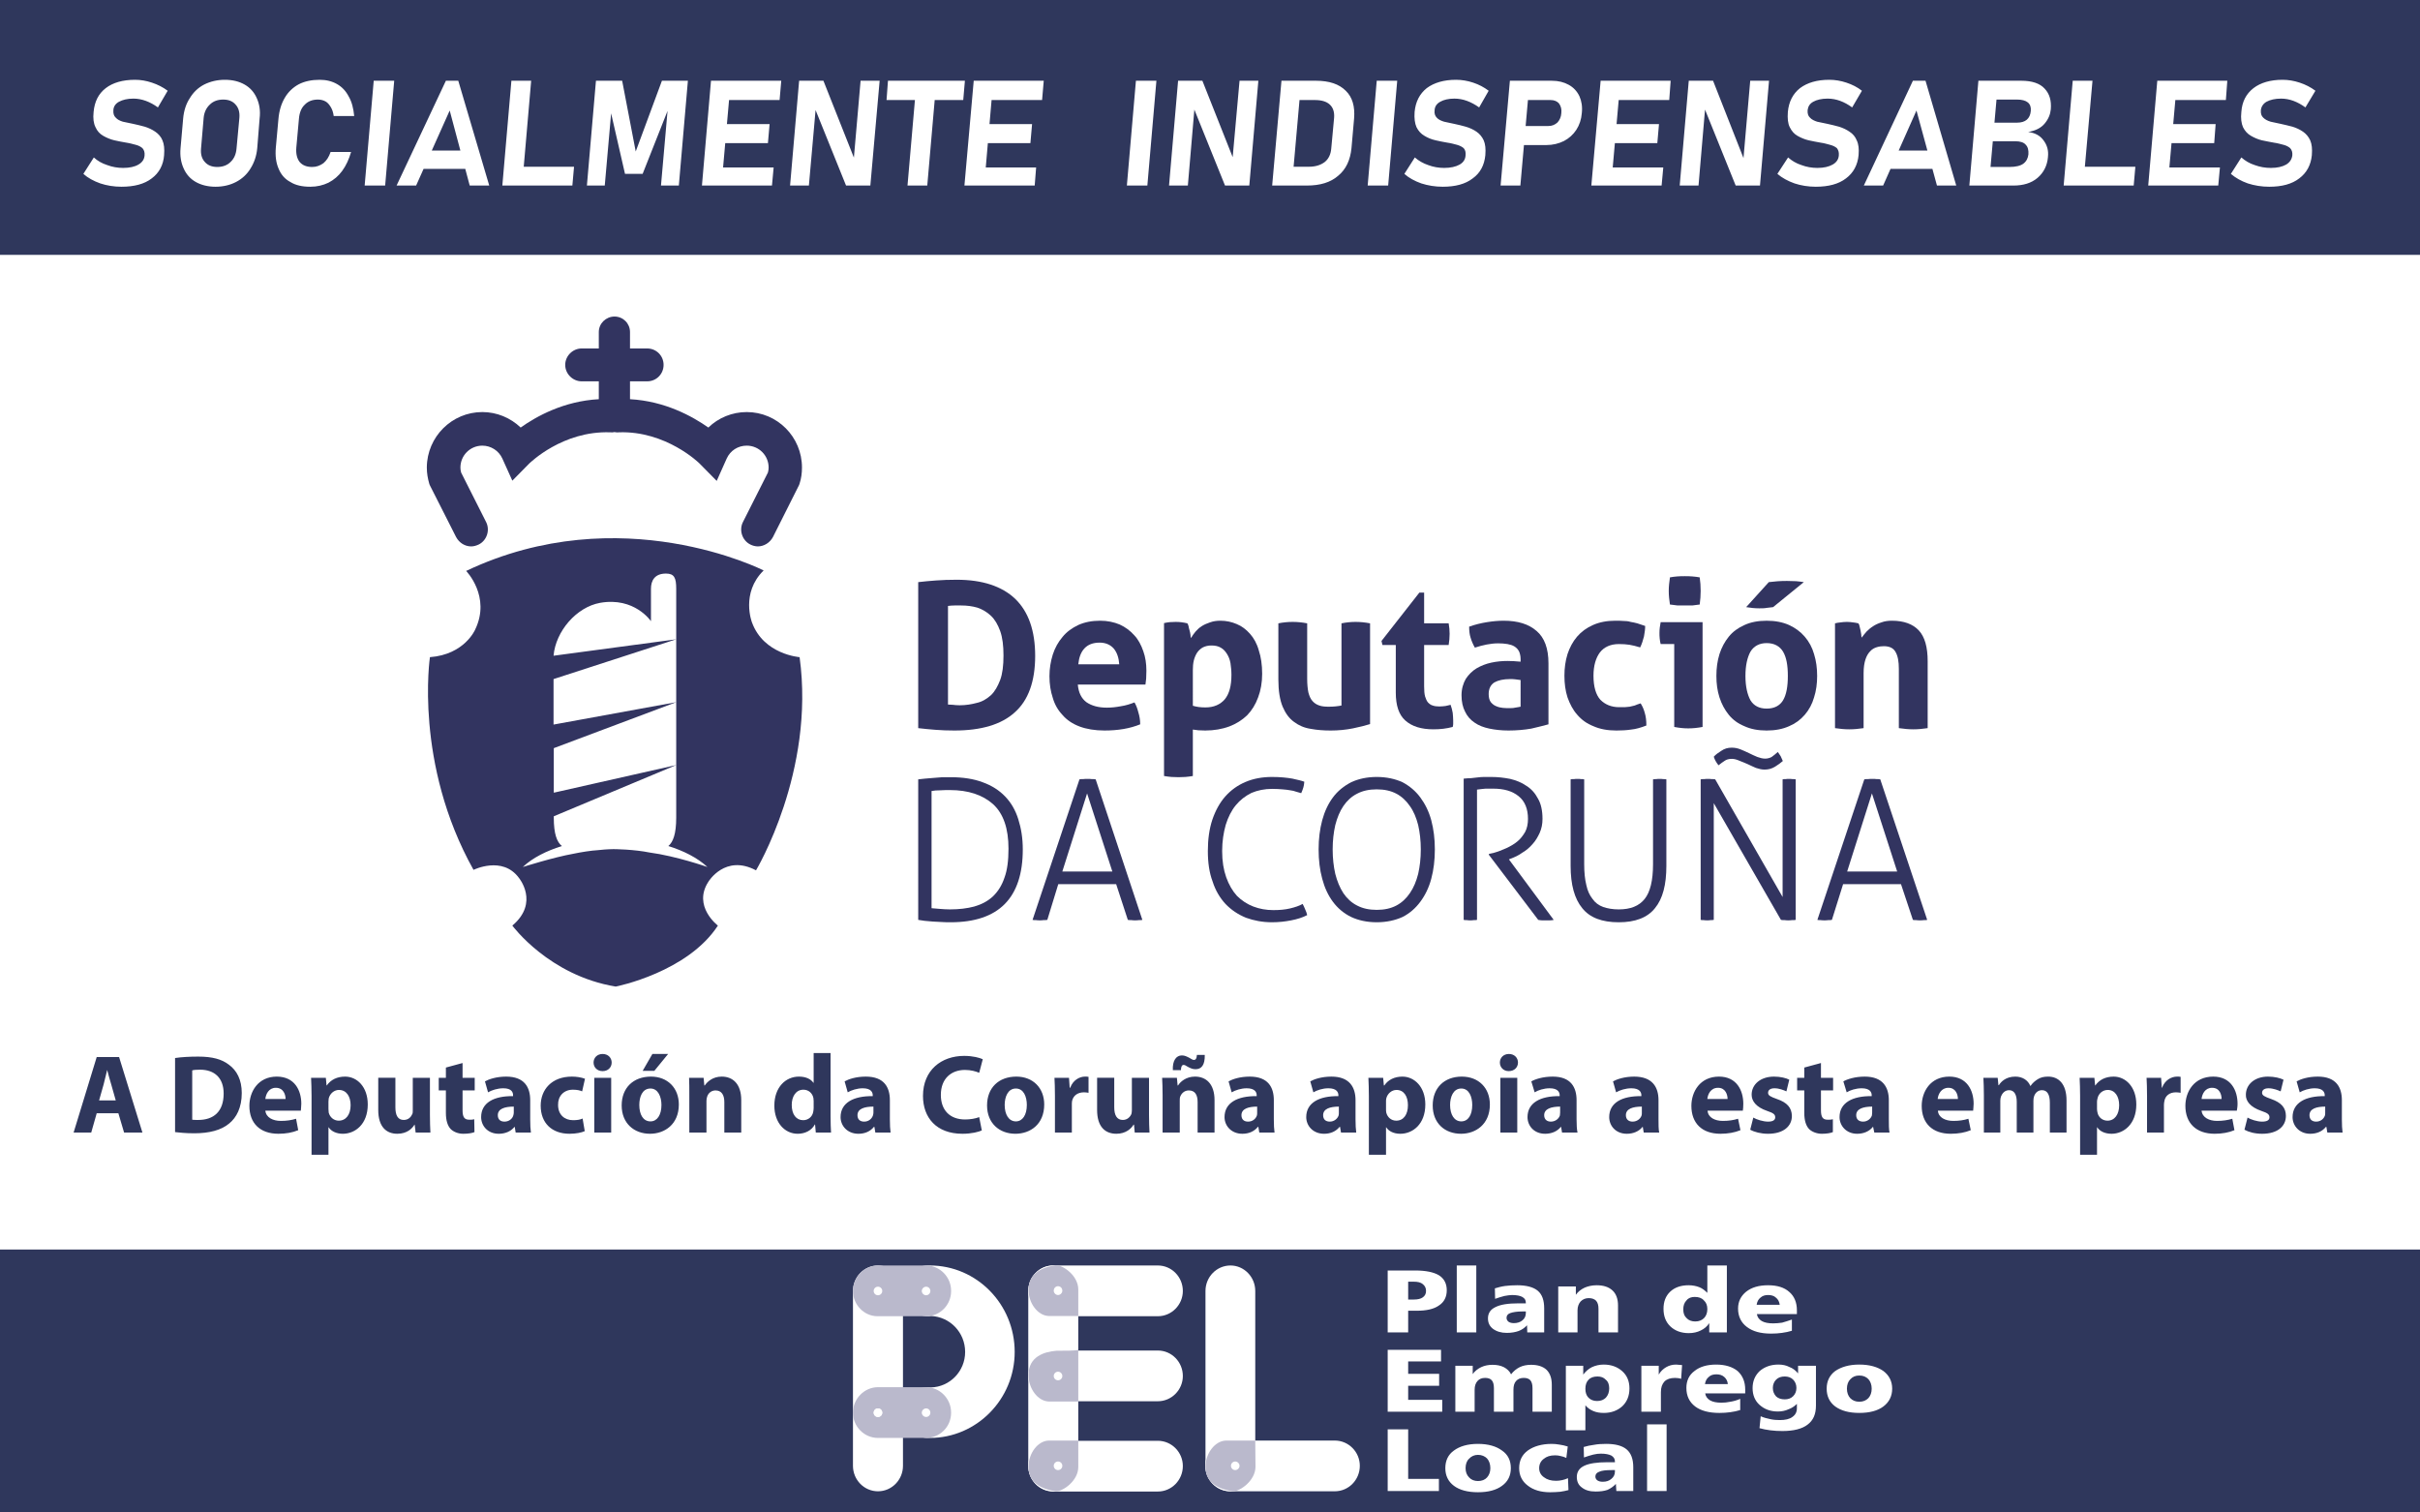 <?xml version="1.0" encoding="utf-8"?>
<!-- Generator: Adobe Illustrator 15.0.0, SVG Export Plug-In . SVG Version: 6.00 Build 0)  -->
<!DOCTYPE svg PUBLIC "-//W3C//DTD SVG 1.1//EN" "http://www.w3.org/Graphics/SVG/1.1/DTD/svg11.dtd">
<svg version="1.1" id="Capa_1" xmlns="http://www.w3.org/2000/svg" xmlns:xlink="http://www.w3.org/1999/xlink" x="0px" y="0px"
	 width="1200px" height="750px" viewBox="0 0 1200 750" enable-background="new 0 0 1200 750" xml:space="preserve">
<g>
	<rect fill-rule="evenodd" clip-rule="evenodd" fill="#FFFFFF" width="1200" height="750"/>
	<path fill="#2F375C" d="M58.702,552.047l2.834,9.566h9.094l-11.574-37.439H47.953l-11.456,37.439h8.74l2.716-9.566H58.702z
		 M49.133,545.671l2.244-7.915c0.592-2.246,1.182-4.96,1.772-7.206l0,0c0.59,2.246,1.3,4.96,2.008,7.206l2.244,7.915H49.133z
		 M86.81,561.377c2.126,0.236,5.198,0.59,9.568,0.59c7.322,0,13.347-1.534,17.245-4.842c3.66-2.95,6.258-7.914,6.258-15.116
		c0-6.616-2.48-11.223-6.376-14.055c-3.544-2.718-8.15-4.017-15.236-4.017c-4.252,0-8.386,0.236-11.458,0.708V561.377L86.81,561.377
		z M95.314,530.786c0.71-0.236,1.89-0.354,3.898-0.354c7.205,0,11.692,4.135,11.692,11.813c0,8.977-4.96,13.11-12.636,13.11
		c-1.064,0-2.244,0-2.954-0.118V530.786L95.314,530.786z M149.174,550.749c0-0.708,0.236-1.893,0.236-3.427
		c0-6.612-3.309-13.464-12.167-13.464c-9.33,0-13.583,7.56-13.583,14.526c0,8.504,5.196,13.818,14.411,13.818
		c3.66,0,6.968-0.59,9.802-1.771l-1.062-5.668c-2.362,0.708-4.608,1.063-7.561,1.063c-3.898,0-7.322-1.652-7.676-5.078H149.174
		L149.174,550.749z M131.575,544.963c0.236-2.364,1.652-5.555,5.196-5.555c3.898,0,4.842,3.544,4.842,5.555H131.575z M154.488,572.6
		h8.386v-13.583h0.118c1.18,1.889,3.78,3.187,6.968,3.187c6.142,0,12.402-4.725,12.402-14.526c0-8.74-5.316-13.818-11.22-13.818
		c-4.016,0-7.088,1.534-9.094,4.37h-0.12l-0.354-3.78h-7.322c0.118,2.482,0.236,5.55,0.236,9.094V572.6L154.488,572.6z
		 M162.874,546.261c0-0.473,0.118-1.063,0.118-1.538c0.59-2.479,2.716-4.252,5.078-4.252c3.78,0,5.788,3.308,5.788,7.56
		c0,4.606-2.244,7.679-5.906,7.679c-2.362,0-4.37-1.652-4.96-4.017c0-0.472-0.118-1.18-0.118-1.77V546.261L162.874,546.261z
		 M213.189,534.448h-8.504v16.064c0,0.826,0,1.416-0.236,1.888c-0.592,1.42-1.89,2.954-4.252,2.954
		c-2.954,0-4.134-2.364-4.134-6.262v-14.645h-8.504v15.946c0,8.387,4.016,11.809,9.448,11.809c4.962,0,7.442-2.714,8.504-4.488
		h0.118l0.472,3.898h7.324c-0.118-2.242-0.236-5.196-0.236-8.74V534.448L213.189,534.448z M221.102,529.37v5.078h-3.542v6.262h3.542
		v11.101c0,3.78,0.828,6.38,2.362,8.032c1.3,1.298,3.544,2.36,6.26,2.36c2.48,0,4.488-0.354,5.552-0.826l-0.118-6.376
		c-0.71,0.235-1.3,0.235-2.48,0.235c-2.482,0-3.308-1.416-3.308-4.724v-9.803h6.024v-6.262h-6.024v-7.324L221.102,529.37z
		 M262.913,545.553c0-6.381-2.834-11.694-11.929-11.694c-4.842,0-8.622,1.298-10.512,2.364l1.536,5.432
		c1.77-1.062,4.724-2.01,7.558-2.01c4.134,0,4.842,2.01,4.842,3.426v0.472c-9.566-0.117-15.827,3.309-15.827,10.396
		c0,4.252,3.19,8.265,8.74,8.265c3.19,0,6.024-1.181,7.796-3.422h0.118l0.472,2.832h7.558c-0.236-1.534-0.354-4.017-0.354-6.612
		V545.553L262.913,545.553z M254.765,551.692c0,0.473-0.118,1.063-0.238,1.416c-0.472,1.774-2.244,3.072-4.368,3.072
		c-1.89,0-3.308-0.944-3.308-3.19c0-3.186,3.426-4.252,7.914-4.252V551.692z M288.897,554.646c-1.182,0.59-2.834,0.826-4.724,0.826
		c-4.134,0-7.44-2.6-7.44-7.561c-0.12-4.37,2.834-7.56,7.322-7.56c2.126,0,3.66,0.357,4.606,0.83l1.418-6.263
		c-1.89-0.708-4.252-1.062-6.496-1.062c-10.041,0-15.472,6.494-15.472,14.408c0,8.622,5.55,13.937,14.29,13.937
		c3.19,0,6.024-0.59,7.561-1.298L288.897,554.646L288.897,554.646z M303.07,561.613v-27.165h-8.384v27.165H303.07z M298.82,522.636
		c-2.718,0-4.488,1.893-4.488,4.252c0,2.364,1.77,4.252,4.488,4.252c2.716,0,4.488-1.888,4.488-4.252
		C303.308,524.528,301.536,522.636,298.82,522.636L298.82,522.636z M323.504,522.636l-4.844,8.387h5.789l6.85-8.387H323.504
		L323.504,522.636z M322.794,533.858c-8.74,0-14.526,5.55-14.526,14.29c0,8.858,6.142,14.055,14.054,14.055
		c7.205,0,14.292-4.606,14.292-14.526C336.615,539.526,331.063,533.858,322.794,533.858L322.794,533.858z M322.559,539.763
		c3.78,0,5.434,4.134,5.434,8.149c0,4.961-2.126,8.15-5.434,8.15c-3.66,0-5.55-3.426-5.55-8.15
		C317.008,544.015,318.424,539.763,322.559,539.763L322.559,539.763z M341.811,561.613h8.504v-15.707
		c0-0.708,0.118-1.538,0.354-2.128c0.472-1.534,1.89-3.068,4.134-3.068c3.07,0,4.37,2.36,4.37,5.786v15.117h8.386v-16.061
		c0-8.032-4.134-11.694-9.686-11.694c-4.488,0-7.204,2.6-8.386,4.37h-0.236l-0.354-3.78h-7.205c0.118,2.364,0.118,5.196,0.118,8.622
		V561.613L341.811,561.613z M403.465,522.164v14.767h-0.118c-1.3-1.893-3.78-3.072-7.204-3.072c-6.496,0-12.167,5.196-12.167,14.408
		c0,8.504,5.196,13.937,11.574,13.937c3.544,0,6.85-1.534,8.504-4.606h0.118l0.354,4.017h7.56c-0.118-1.889-0.236-5.078-0.236-8.15
		v-31.299H403.465L403.465,522.164z M403.465,549.45c0,0.708-0.118,1.299-0.236,2.007c-0.472,2.363-2.48,4.016-4.96,4.016
		c-3.426,0-5.67-2.836-5.67-7.561c0-4.134,2.008-7.56,5.788-7.56c2.598,0,4.488,1.773,4.96,4.134c0,0.354,0.118,1.066,0.118,1.42
		V549.45L403.465,549.45z M441.26,545.553c0-6.381-2.834-11.694-11.928-11.694c-4.962,0-8.623,1.298-10.512,2.364l1.536,5.432
		c1.77-1.062,4.724-2.01,7.44-2.01c4.134,0,4.96,2.01,4.96,3.426v0.472c-9.566-0.117-15.944,3.309-15.944,10.396
		c0,4.252,3.306,8.265,8.858,8.265c3.188,0,5.906-1.181,7.676-3.422h0.238l0.472,2.832h7.558c-0.236-1.534-0.354-4.017-0.354-6.612
		V545.553L441.26,545.553z M433.109,551.692c0,0.473-0.118,1.063-0.236,1.416c-0.59,1.774-2.244,3.072-4.37,3.072
		c-1.89,0-3.306-0.944-3.306-3.19c0-3.186,3.424-4.252,7.912-4.252V551.692z M485.551,553.938c-1.654,0.708-4.488,1.181-6.968,1.181
		c-7.676,0-12.046-4.725-12.046-12.167c0-8.268,5.314-12.402,11.929-12.402c2.952,0,5.432,0.708,7.086,1.42l1.772-6.733
		c-1.536-0.708-4.842-1.652-9.212-1.652c-11.338,0-20.433,7.084-20.433,19.841c0,10.75,6.612,18.778,19.604,18.778
		c4.488,0,8.032-0.944,9.568-1.652L485.551,553.938L485.551,553.938z M503.976,533.858c-8.74,0-14.526,5.55-14.526,14.29
		c0,8.858,6.142,14.055,14.054,14.055c7.324,0,14.292-4.606,14.292-14.526C517.796,539.526,512.244,533.858,503.976,533.858
		L503.976,533.858z M503.739,539.763c3.898,0,5.434,4.134,5.434,8.149c0,4.961-2.126,8.15-5.434,8.15c-3.542,0-5.55-3.426-5.55-8.15
		C498.189,544.015,499.725,539.763,503.739,539.763L503.739,539.763z M523.11,561.613h8.386v-13.818c0-0.591,0-1.299,0.118-1.889
		c0.59-2.6,2.716-4.252,5.906-4.252c0.826,0,1.534,0.118,2.244,0.236v-7.914c-0.71-0.118-1.064-0.118-1.772-0.118
		c-2.598,0-5.906,1.651-7.322,5.55h-0.238l-0.354-4.96h-7.204c0.118,2.364,0.236,4.96,0.236,8.977V561.613L523.11,561.613z
		 M569.763,534.448h-8.504v16.064c0,0.826-0.118,1.416-0.236,1.888c-0.59,1.42-2.006,2.954-4.252,2.954
		c-2.952,0-4.252-2.364-4.252-6.262v-14.645h-8.502v15.946c0,8.387,4.014,11.809,9.566,11.809c4.842,0,7.44-2.714,8.504-4.488h0.236
		l0.354,3.898h7.322c-0.118-2.242-0.236-5.196-0.236-8.74V534.448L569.763,534.448z M585.592,530.668
		c0-1.652,0.472-2.596,1.298-2.596c0.708,0,1.064,0.354,2.126,0.943c1.182,0.591,2.244,1.181,3.78,1.181
		c2.952,0,4.724-2.006,4.606-7.084h-3.898c-0.118,1.888-0.59,2.478-1.536,2.478c-0.59,0-1.416-0.59-2.244-1.062
		c-1.18-0.591-2.244-1.181-3.66-1.181c-2.836,0-4.724,2.597-4.488,7.32H585.592L585.592,530.668z M576.495,561.613H585v-15.707
		c0-0.708,0-1.538,0.236-2.128c0.592-1.534,2.008-3.068,4.252-3.068c3.19,0,4.37,2.36,4.37,5.786v15.117h8.388v-16.061
		c0-8.032-4.136-11.694-9.687-11.694c-4.488,0-7.324,2.6-8.386,4.37h-0.236l-0.354-3.78h-7.324c0.118,2.364,0.236,5.196,0.236,8.622
		V561.613L576.495,561.613z M631.652,545.553c0-6.381-2.832-11.694-11.926-11.694c-4.964,0-8.622,1.298-10.515,2.364l1.534,5.432
		c1.774-1.062,4.725-2.01,7.442-2.01c4.134,0,4.96,2.01,4.96,3.426v0.472c-9.566-0.117-15.942,3.309-15.942,10.396
		c0,4.252,3.304,8.265,8.858,8.265c3.186,0,5.904-1.181,7.674-3.422h0.236l0.476,2.832h7.557c-0.236-1.534-0.354-4.017-0.354-6.612
		V545.553L631.652,545.553z M623.385,551.692c0,0.473,0,1.063-0.118,1.416c-0.59,1.774-2.242,3.072-4.37,3.072
		c-1.888,0-3.304-0.944-3.304-3.19c0-3.186,3.422-4.252,7.792-4.252V551.692z M672.164,545.553c0-6.381-2.95-11.694-11.927-11.694
		c-4.96,0-8.622,1.298-10.514,2.364l1.538,5.432c1.77-1.062,4.605-2.01,7.438-2.01c4.135,0,4.96,2.01,4.96,3.426v0.472
		c-9.565-0.117-15.942,3.309-15.942,10.396c0,4.252,3.309,8.265,8.858,8.265c3.19,0,5.904-1.181,7.679-3.422h0.235l0.473,2.832
		h7.556c-0.235-1.534-0.354-4.017-0.354-6.612V545.553L672.164,545.553z M663.899,551.692c0,0.473,0,1.063-0.122,1.416
		c-0.59,1.774-2.359,3.072-4.37,3.072c-1.888,0-3.304-0.944-3.304-3.19c0-3.186,3.426-4.252,7.796-4.252V551.692z M678.78,572.6
		h8.504v-13.583h0.118c1.18,1.889,3.662,3.187,6.966,3.187c6.145,0,12.402-4.725,12.402-14.526c0-8.74-5.432-13.818-11.336-13.818
		c-3.898,0-7.088,1.534-8.977,4.37h-0.235l-0.358-3.78h-7.32c0.118,2.482,0.236,5.55,0.236,9.094V572.6L678.78,572.6z
		 M687.284,546.261c0-0.473,0-1.063,0.118-1.538c0.59-2.479,2.714-4.252,5.078-4.252c3.78,0,5.668,3.308,5.668,7.56
		c0,4.606-2.124,7.679-5.786,7.679c-2.482,0-4.37-1.652-4.96-4.017c-0.118-0.472-0.118-1.18-0.118-1.77V546.261L687.284,546.261z
		 M724.841,533.858c-8.622,0-14.408,5.55-14.408,14.29c0,8.858,6.022,14.055,14.055,14.055c7.206,0,14.29-4.606,14.29-14.526
		C738.777,539.526,733.228,533.858,724.841,533.858L724.841,533.858z M724.605,539.763c3.897,0,5.432,4.134,5.432,8.149
		c0,4.961-2.006,8.15-5.432,8.15c-3.544,0-5.551-3.426-5.551-8.15C719.055,544.015,720.589,539.763,724.605,539.763L724.605,539.763
		z M752.364,561.613v-27.165h-8.387v27.165H752.364z M748.229,522.636c-2.718,0-4.487,1.893-4.487,4.252
		c0,2.364,1.77,4.252,4.37,4.252c2.832,0,4.605-1.888,4.605-4.252C752.718,524.528,750.944,522.636,748.229,522.636L748.229,522.636
		z M781.771,545.553c0-6.381-2.832-11.694-11.808-11.694c-4.965,0-8.74,1.298-10.633,2.364l1.656,5.432
		c1.652-1.062,4.606-2.01,7.438-2.01c4.134,0,4.96,2.01,4.96,3.426v0.472c-9.566-0.117-15.942,3.309-15.942,10.396
		c0,4.252,3.186,8.265,8.74,8.265c3.186,0,6.021-1.181,7.792-3.422h0.122l0.472,2.832h7.675c-0.354-1.534-0.473-4.017-0.473-6.612
		V545.553L781.771,545.553z M773.62,551.692c0,0.473-0.117,1.063-0.117,1.416c-0.591,1.774-2.36,3.072-4.488,3.072
		c-1.771,0-3.305-0.944-3.305-3.19c0-3.186,3.54-4.252,7.91-4.252V551.692z M822.399,545.553c0-6.381-2.949-11.694-12.044-11.694
		c-4.842,0-8.622,1.298-10.515,2.364l1.538,5.432c1.771-1.062,4.725-2.01,7.557-2.01c4.134,0,4.964,2.01,4.964,3.426v0.472
		c-9.688-0.117-15.946,3.309-15.946,10.396c0,4.252,3.19,8.265,8.74,8.265c3.19,0,6.022-1.181,7.796-3.422h0.118l0.473,2.832h7.674
		c-0.354-1.534-0.354-4.017-0.354-6.612V545.553L822.399,545.553z M814.136,551.692c0,0.473,0,1.063-0.122,1.416
		c-0.59,1.774-2.36,3.072-4.484,3.072c-1.773,0-3.308-0.944-3.308-3.19c0-3.186,3.426-4.252,7.914-4.252V551.692z M864.213,550.749
		c0.118-0.708,0.236-1.893,0.236-3.427c0-6.612-3.309-13.464-12.049-13.464c-9.448,0-13.7,7.56-13.7,14.526
		c0,8.504,5.196,13.818,14.408,13.818c3.662,0,7.089-0.59,9.925-1.771l-1.185-5.668c-2.359,0.708-4.605,1.063-7.556,1.063
		c-3.898,0-7.324-1.652-7.561-5.078H864.213L864.213,550.749z M846.614,544.963c0.236-2.364,1.652-5.555,5.314-5.555
		c3.78,0,4.724,3.544,4.724,5.555H846.614z M867.875,560.197c2.124,1.18,5.314,2.006,8.858,2.006c7.674,0,11.809-3.776,11.809-8.858
		c-0.118-4.012-2.242-6.612-7.438-8.382c-3.309-1.185-4.37-1.774-4.37-3.072c0-1.42,1.18-2.246,3.186-2.246
		c2.364,0,4.61,0.948,5.908,1.538l1.416-5.79c-1.533-0.826-4.37-1.534-7.56-1.534c-6.73,0-11.101,3.897-11.101,8.976
		c0,3.072,2.124,6.141,7.679,8.032c3.186,1.063,4.016,1.771,4.016,3.19c0,1.298-1.066,2.124-3.544,2.124
		c-2.482,0-5.79-1.062-7.324-2.006L867.875,560.197L867.875,560.197z M894.686,529.37v5.078h-3.544v6.262h3.544v11.101
		c0,3.78,0.826,6.38,2.36,8.032c1.302,1.298,3.662,2.36,6.38,2.36c2.36,0,4.37-0.354,5.433-0.826v-6.376
		c-0.826,0.235-1.298,0.235-2.601,0.235c-2.478,0-3.304-1.416-3.304-4.724v-9.803h6.022v-6.262h-6.022v-7.324L894.686,529.37z
		 M936.613,545.553c0-6.381-2.95-11.694-11.927-11.694c-4.96,0-8.74,1.298-10.632,2.364l1.655,5.432
		c1.652-1.062,4.606-2.01,7.438-2.01c4.134,0,4.96,2.01,4.96,3.426v0.472c-9.566-0.117-15.942,3.309-15.942,10.396
		c0,4.252,3.305,8.265,8.74,8.265c3.19,0,6.022-1.181,7.797-3.422h0.117l0.591,2.832h7.556c-0.354-1.534-0.354-4.017-0.354-6.612
		V545.553L936.613,545.553z M928.345,551.692c0,0.473-0.118,1.063-0.118,1.416c-0.59,1.774-2.36,3.072-4.37,3.072
		c-1.888,0-3.422-0.944-3.422-3.19c0-3.186,3.54-4.252,7.91-4.252V551.692z M978.426,550.749c0-0.708,0.236-1.893,0.236-3.427
		c0-6.612-3.309-13.464-12.049-13.464c-9.448,0-13.7,7.56-13.7,14.526c0,8.504,5.196,13.818,14.408,13.818
		c3.662,0,7.089-0.59,9.925-1.771l-1.185-5.668c-2.241,0.708-4.605,1.063-7.438,1.063c-4.017,0-7.442-1.652-7.679-5.078H978.426
		L978.426,550.749z M960.827,544.963c0.236-2.364,1.771-5.555,5.314-5.555c3.78,0,4.725,3.544,4.725,5.555H960.827z M983.74,561.613
		h8.15v-15.825c0-0.708,0.118-1.42,0.354-2.128c0.59-1.416,1.771-3.067,4.017-3.067c2.596,0,3.78,2.359,3.78,5.786v15.234h8.268
		v-15.825c0-0.708,0.118-1.655,0.354-2.246c0.59-1.651,1.888-2.949,3.894-2.949c2.719,0,3.898,2.359,3.898,6.258v14.763h8.268
		v-15.942c0-8.15-3.897-11.813-9.094-11.813c-2.124,0-3.662,0.354-5.196,1.298c-1.298,0.826-2.481,1.774-3.544,3.308h-0.118
		c-1.18-2.836-3.897-4.605-7.438-4.605c-4.606,0-7.089,2.481-8.15,4.252h-0.236l-0.354-3.662h-7.089
		c0.118,2.364,0.236,5.196,0.236,8.622V561.613L983.74,561.613z M1031.457,572.6h8.387v-13.583h0.118
		c1.18,1.889,3.78,3.187,7.084,3.187c6.026,0,12.284-4.725,12.284-14.526c0-8.74-5.314-13.818-11.219-13.818
		c-4.016,0-7.088,1.534-9.098,4.37h-0.114l-0.358-3.78h-7.319c0.118,2.482,0.235,5.55,0.235,9.094V572.6z M1039.844,546.261
		c0-0.473,0.118-1.063,0.236-1.538c0.472-2.479,2.596-4.252,5.078-4.252c3.662,0,5.668,3.308,5.668,7.56
		c0,4.606-2.242,7.679-5.786,7.679c-2.482,0-4.488-1.652-4.96-4.017c-0.118-0.472-0.236-1.18-0.236-1.77V546.261L1039.844,546.261z
		 M1064.645,561.613h8.386v-13.818c0-0.591,0.118-1.299,0.236-1.889c0.472-2.6,2.6-4.252,5.672-4.252
		c0.944,0,1.652,0.118,2.36,0.236v-7.914c-0.708-0.118-1.063-0.118-1.771-0.118c-2.718,0-6.026,1.651-7.442,5.55h-0.117l-0.354-4.96
		h-7.206c0.118,2.364,0.236,4.96,0.236,8.977V561.613L1064.645,561.613z M1109.172,550.749c0.117-0.708,0.357-1.893,0.357-3.427
		c0-6.612-3.308-13.464-12.048-13.464c-9.566,0-13.818,7.56-13.818,14.526c0,8.504,5.313,13.818,14.526,13.818
		c3.662,0,6.97-0.59,9.802-1.771l-1.062-5.668c-2.364,0.708-4.725,1.063-7.561,1.063c-3.898,0-7.32-1.652-7.678-5.078H1109.172
		L1109.172,550.749z M1091.691,544.963c0.235-2.364,1.655-5.555,5.199-5.555c3.898,0,4.725,3.544,4.725,5.555H1091.691z
		 M1112.951,560.197c2.129,1.18,5.196,2.006,8.74,2.006c7.797,0,11.813-3.776,11.813-8.858c0-4.012-2.246-6.612-7.324-8.382
		c-3.304-1.185-4.488-1.774-4.488-3.072c0-1.42,1.185-2.246,3.19-2.246c2.364,0,4.724,0.948,6.022,1.538l1.42-5.79
		c-1.656-0.826-4.488-1.534-7.679-1.534c-6.616,0-10.986,3.897-10.986,8.976c-0.118,3.072,2.128,6.141,7.679,8.032
		c3.189,1.063,4.016,1.771,4.016,3.19c0,1.298-1.062,2.124-3.662,2.124c-2.478,0-5.668-1.062-7.202-2.006L1112.951,560.197
		L1112.951,560.197z M1161.259,545.553c0-6.381-2.832-11.694-11.927-11.694c-4.964,0-8.622,1.298-10.514,2.364l1.538,5.432
		c1.77-1.062,4.724-2.01,7.438-2.01c4.134,0,4.96,2.01,4.96,3.426v0.472c-9.566-0.117-15.942,3.309-15.942,10.396
		c0,4.252,3.304,8.265,8.74,8.265c3.304,0,6.021-1.181,7.792-3.422h0.235l0.477,2.832h7.557c-0.236-1.534-0.354-4.017-0.354-6.612
		V545.553L1161.259,545.553z M1152.99,551.692c0,0.473,0,1.063-0.117,1.416c-0.591,1.774-2.242,3.072-4.371,3.072
		c-1.888,0-3.304-0.944-3.304-3.19c0-3.186,3.422-4.252,7.792-4.252V551.692z"/>
	<path fill="#323460" d="M455.314,288.662c2.836-0.354,5.788-0.59,8.858-0.828c3.072-0.236,6.496-0.354,10.276-0.354
		c12.638,0,22.322,3.19,28.937,9.45c6.614,6.378,9.922,15.827,9.922,28.345c0,12.639-3.426,22.087-10.158,27.993
		c-6.614,6.024-16.652,8.976-29.881,8.976c-3.426,0-6.496-0.118-9.45-0.354c-2.834-0.236-5.668-0.472-8.504-0.826V288.662
		L455.314,288.662z M470.079,349.369c0.59,0,1.418,0.118,2.362,0.118c0.946,0.118,2.008,0.236,3.426,0.236
		c3.07,0,5.904-0.472,8.504-1.18c2.716-0.59,4.96-2.008,6.968-3.78c2.008-1.89,3.424-4.488,4.606-7.558
		c1.18-3.19,1.654-7.204,1.654-12.167c0-4.842-0.474-8.858-1.654-12.164c-1.182-3.19-2.598-5.67-4.606-7.561
		c-2.008-1.888-4.252-3.188-6.732-4.014c-2.48-0.71-5.08-1.064-8.032-1.064c-0.944,0-2.008,0-3.188,0
		c-1.3,0-2.362,0.118-3.308,0.236V349.369L470.079,349.369z"/>
	<path fill="#323460" d="M534.448,339.449c0.354,4.016,1.772,6.85,4.252,8.74c2.598,1.772,5.906,2.716,10.158,2.716
		c2.244,0,4.488-0.236,6.968-0.708c2.362-0.354,4.606-1.064,6.732-1.89c0.826,1.416,1.418,2.952,1.89,4.842
		c0.59,1.89,0.944,3.898,0.944,6.024c-5.196,2.126-11.103,3.07-17.716,3.07c-4.725,0-8.977-0.708-12.4-2.008
		c-3.426-1.298-6.26-3.188-8.386-5.668c-2.244-2.362-3.898-5.198-4.842-8.504c-1.064-3.19-1.654-6.732-1.654-10.748
		c0-3.78,0.59-7.322,1.654-10.749c1.062-3.306,2.716-6.26,4.842-8.74c2.008-2.48,4.606-4.37,7.794-5.906
		c3.19-1.416,6.734-2.124,10.866-2.124c3.662,0,6.85,0.708,9.687,1.888c2.834,1.3,5.196,3.072,7.204,5.316
		c2.008,2.126,3.424,4.842,4.488,7.912c1.064,2.954,1.536,6.26,1.536,9.686c0,1.298-0.118,2.598-0.118,3.896
		c-0.118,1.182-0.236,2.246-0.354,2.954H534.448L534.448,339.449z M555.001,329.409c-0.236-3.188-1.064-5.786-2.718-7.794
		c-1.652-1.89-4.014-2.954-6.968-2.954c-3.306,0-5.786,0.946-7.558,2.836s-2.716,4.488-3.072,7.912H555.001z"/>
	<path fill="#323460" d="M577.205,308.976c0.944-0.236,1.888-0.354,2.834-0.472c0.826,0,1.89-0.118,2.952-0.118
		c2.008,0,3.78,0.236,5.789,0.708c0.236,0.236,0.354,0.708,0.59,1.418c0.118,0.59,0.236,1.298,0.472,2.008
		c0.238,0.708,0.356,1.534,0.474,2.244c0,0.59,0.118,1.18,0.236,1.652c0.59-1.062,1.298-2.008,2.244-3.188
		c0.826-0.944,1.772-1.89,3.07-2.716c1.3-0.828,2.716-1.418,4.134-1.89c1.652-0.59,3.308-0.826,5.196-0.826
		c2.836,0,5.55,0.59,8.032,1.652c2.6,1.064,4.724,2.718,6.612,4.842c1.892,2.126,3.426,4.844,4.37,8.268
		c1.065,3.19,1.655,7.086,1.655,11.574c0,4.37-0.708,8.268-2.01,11.694c-1.298,3.542-3.068,6.378-5.432,8.858
		c-2.479,2.362-5.433,4.252-8.858,5.55c-3.544,1.3-7.557,2.008-11.929,2.008c-1.182,0-2.244-0.118-3.426-0.118
		c-1.062-0.118-2.008-0.236-2.716-0.354v23.03c-1.298,0.236-2.48,0.354-3.662,0.473c-1.18,0-2.36,0.118-3.424,0.118
		c-1.182,0-2.362-0.118-3.544-0.118c-1.18-0.118-2.362-0.236-3.66-0.473V308.976L577.205,308.976z M591.496,349.961
		c1.89,0.59,3.898,0.826,6.26,0.826c4.132,0,7.322-1.418,9.568-4.016c2.242-2.716,3.304-6.732,3.304-12.164
		c0-2.126-0.235-4.016-0.472-5.788c-0.354-1.89-0.944-3.306-1.771-4.606c-0.825-1.3-1.77-2.362-3.071-3.07
		c-1.181-0.71-2.715-1.064-4.606-1.064c-1.652,0-3.07,0.354-4.252,0.946c-1.063,0.59-2.124,1.534-2.834,2.598
		c-0.708,1.062-1.3,2.48-1.654,3.896c-0.354,1.536-0.472,3.072-0.472,4.726V349.961L591.496,349.961z"/>
	<path fill="#323460" d="M633.898,309.094c2.36-0.472,4.725-0.708,7.085-0.708c2.363,0,4.724,0.236,7.206,0.708v27.521
		c0,2.716,0.235,4.96,0.59,6.732c0.472,1.77,1.062,3.188,2.01,4.252c0.944,1.062,2.006,1.77,3.422,2.244
		c1.303,0.472,2.954,0.59,4.725,0.59c2.482,0,4.488-0.236,6.262-0.59v-40.749c2.36-0.472,4.725-0.708,6.967-0.708
		c2.364,0,4.724,0.236,7.206,0.708v49.961c-2.246,0.708-5.078,1.416-8.504,2.126c-3.545,0.708-7.207,1.062-10.982,1.062
		c-3.427,0-6.853-0.236-9.925-0.826c-3.186-0.472-5.904-1.654-8.268-3.426c-2.479-1.77-4.248-4.252-5.669-7.559
		c-1.416-3.426-2.124-7.914-2.124-13.464V309.094L633.898,309.094z"/>
	<path fill="#323460" d="M692.126,319.842h-6.616l-0.472-2.008l18.782-23.977h2.36v15.236h12.166
		c0.118,0.946,0.236,1.772,0.354,2.598c0,0.828,0.118,1.654,0.118,2.598c0,0.946-0.118,1.772-0.118,2.718
		c-0.118,0.826-0.236,1.77-0.354,2.834h-12.166v20.433c0,2.126,0.118,3.78,0.472,5.08c0.354,1.18,0.826,2.244,1.421,2.952
		c0.708,0.708,1.416,1.298,2.359,1.536c0.944,0.354,2.124,0.472,3.309,0.472c1.062,0,2.006-0.118,3.072-0.236
		c0.943-0.236,1.77-0.356,2.478-0.592c0.472,1.3,0.826,2.6,1.063,4.016c0.117,1.418,0.235,2.598,0.235,3.662c0,0.826,0,1.418,0,1.89
		c0,0.472-0.118,0.944-0.235,1.416c-3.068,0.828-6.141,1.182-9.566,1.182c-6.022,0-10.629-1.418-13.937-4.37
		c-3.19-2.834-4.725-7.44-4.725-13.818V319.842L692.126,319.842z"/>
	<path fill="#323460" d="M754.016,326.811c0-1.536-0.354-2.952-0.825-3.898c-0.591-1.062-1.303-1.77-2.246-2.362
		c-0.944-0.59-2.124-0.944-3.427-1.18c-1.416-0.236-2.95-0.354-4.605-0.354c-3.658,0-7.557,0.826-11.572,2.126
		c-0.944-1.654-1.656-3.308-2.129-4.962c-0.472-1.416-0.708-3.306-0.708-5.432c2.954-1.064,5.904-1.772,8.858-2.244
		c2.954-0.472,5.668-0.708,8.269-0.708c6.97,0,12.402,1.652,16.301,5.078c3.897,3.306,5.903,8.622,5.903,16.062v30.237
		c-2.363,0.708-5.195,1.298-8.504,2.126c-3.426,0.59-7.206,0.944-11.336,0.944c-3.427,0-6.616-0.354-9.452-0.944
		c-2.832-0.59-5.314-1.536-7.32-2.954c-2.128-1.416-3.662-3.188-4.725-5.432c-1.184-2.244-1.773-4.96-1.773-8.15
		c0-3.188,0.83-5.904,2.128-8.148c1.416-2.126,3.186-3.898,5.313-5.198c2.242-1.298,4.606-2.244,7.324-2.834
		c2.715-0.59,5.433-0.826,8.028-0.826c1.893,0,4.135,0.118,6.498,0.354V326.811L754.016,326.811z M754.016,337.205
		c-0.825-0.118-1.77-0.236-2.718-0.354c-0.826-0.118-1.77-0.118-2.478-0.118c-3.309,0-5.908,0.59-7.797,1.652
		c-1.888,1.182-2.836,3.19-2.836,5.789c0,1.654,0.354,3.07,1.066,4.016c0.708,0.826,1.651,1.654,2.714,2.008
		c1.062,0.472,2.128,0.708,3.308,0.826c1.181,0.118,2.242,0.118,3.072,0.118c0.944,0,2.006,0,2.95-0.236
		c1.066-0.118,1.893-0.354,2.718-0.472V337.205L754.016,337.205z"/>
	<path fill="#323460" d="M813.542,348.779c0.83,1.3,1.538,2.834,2.01,4.606c0.59,1.89,0.826,3.898,0.826,6.378
		c-2.719,1.064-5.196,1.772-7.561,2.008c-2.36,0.354-4.842,0.472-7.32,0.472c-4.37,0-8.15-0.708-11.34-2.126
		c-3.309-1.298-5.904-3.188-8.032-5.668c-2.124-2.362-3.662-5.316-4.843-8.622c-1.062-3.308-1.533-6.85-1.533-10.748
		c0-3.78,0.472-7.322,1.533-10.749c1.063-3.188,2.601-6.142,4.725-8.622c2.128-2.48,4.724-4.37,7.914-5.788
		c3.19-1.416,6.853-2.124,10.986-2.124c1.534,0,2.832,0,4.13,0.118c1.185,0,2.364,0.118,3.544,0.472
		c1.066,0.118,2.246,0.472,3.309,0.708c1.18,0.354,2.482,0.826,3.898,1.3c0,1.534-0.236,3.306-0.591,5.196
		c-0.472,1.89-1.062,3.78-1.892,5.434c-2.006-0.592-3.776-1.064-5.314-1.3c-1.534-0.236-3.308-0.354-5.196-0.354
		c-4.134,0-7.324,1.416-9.448,4.134c-2.01,2.716-3.189,6.497-3.189,11.575c0,5.432,1.18,9.448,3.426,11.928
		c2.36,2.362,5.433,3.662,9.33,3.662c0.944,0,1.889,0,2.719,0c0.825-0.118,1.651-0.118,2.478-0.236
		c0.826-0.236,1.656-0.354,2.482-0.59C811.418,349.487,812.361,349.133,813.542,348.779L813.542,348.779z"/>
	<path fill="#323460" d="M876.025,362.244c-4.252,0-7.914-0.708-10.986-2.126c-3.19-1.298-5.786-3.188-7.796-5.668
		c-2.007-2.48-3.54-5.316-4.606-8.622c-1.063-3.308-1.534-6.85-1.534-10.63c0-3.898,0.472-7.44,1.534-10.866
		c1.066-3.306,2.6-6.142,4.606-8.622c2.01-2.48,4.605-4.37,7.796-5.788c3.072-1.416,6.734-2.124,10.986-2.124
		s7.91,0.708,11.101,2.124c3.071,1.418,5.668,3.308,7.796,5.788c2.124,2.48,3.662,5.316,4.606,8.622
		c1.062,3.426,1.533,6.968,1.533,10.866c0,3.78-0.472,7.322-1.533,10.63c-0.944,3.306-2.482,6.142-4.606,8.622
		c-2.128,2.48-4.725,4.37-7.796,5.668C883.936,361.536,880.277,362.244,876.025,362.244L876.025,362.244z M876.025,351.377
		c3.776,0,6.494-1.416,8.146-4.134c1.655-2.834,2.363-6.85,2.363-12.046c0-5.314-0.708-9.212-2.363-12.048
		c-1.652-2.716-4.37-4.25-8.146-4.25c-3.662,0-6.38,1.534-8.032,4.25c-1.538,2.836-2.482,6.734-2.482,12.048
		c0,5.196,0.944,9.212,2.482,12.046C869.646,349.961,872.363,351.377,876.025,351.377L876.025,351.377z M877.087,288.662
		c2.715-0.354,5.669-0.59,8.977-0.59c1.771,0,3.309,0.118,4.488,0.118c1.298,0.118,2.478,0.236,3.898,0.472l-15.239,12.4
		c-0.825,0.118-1.888,0.238-3.067,0.356c-1.185,0.236-2.482,0.236-3.78,0.236c-2.246,0-4.37-0.236-6.498-0.592L877.087,288.662
		L877.087,288.662z"/>
	<path fill="#323460" d="M909.92,309.094c0.826-0.236,1.774-0.354,2.836-0.472c0.826-0.118,1.889-0.236,3.072-0.236
		c1.063,0,2.124,0.118,2.95,0.236c0.948,0.118,1.774,0.236,2.718,0.472c0.236,0.236,0.473,0.708,0.591,1.418
		c0.117,0.59,0.354,1.298,0.472,2.008c0.118,0.708,0.236,1.416,0.354,2.008c0,0.708,0.118,1.298,0.236,1.652
		c0.708-0.944,1.42-1.89,2.364-2.952c0.944-0.944,2.006-1.89,3.308-2.716c1.299-0.828,2.597-1.418,4.131-1.89
		c1.538-0.59,3.308-0.826,5.2-0.826c5.903,0,10.392,1.652,13.346,4.842c2.95,3.188,4.37,8.266,4.37,15.236v33.189
		c-2.364,0.354-4.724,0.59-7.088,0.59c-2.36,0-4.725-0.236-7.206-0.59v-29.411c0-3.542-0.473-6.378-1.652-8.386
		c-1.062-1.888-2.954-2.834-5.786-2.834c-1.062,0-2.246,0.118-3.426,0.472c-1.181,0.356-2.364,0.946-3.309,2.008
		c-0.943,0.946-1.77,2.244-2.359,4.016c-0.591,1.772-0.944,4.016-0.944,6.85v27.285c-2.364,0.354-4.729,0.59-7.088,0.59
		c-2.364,0-4.725-0.236-7.089-0.59V309.094L909.92,309.094z"/>
	<path fill="#323460" d="M455.314,386.458c0.946-0.118,2.008-0.235,3.308-0.357c1.298-0.118,2.716-0.236,4.252-0.354
		c1.536-0.118,2.952-0.236,4.488-0.354c1.536,0,2.834,0,4.016,0c6.14,0,11.457,0.83,15.827,2.481
		c4.606,1.652,8.268,4.017,11.22,7.089c2.952,3.067,5.078,6.729,6.496,11.218s2.244,9.33,2.244,14.998
		c0,24.097-11.93,36.146-35.787,36.146c-1.3,0-2.718,0-4.37-0.118c-1.536-0.118-3.072-0.118-4.488-0.236
		c-1.418-0.117-2.836-0.235-4.017-0.354c-1.3-0.24-2.362-0.358-3.19-0.477V386.458L455.314,386.458z M461.93,450.354
		c1.298,0.118,2.598,0.236,4.25,0.354c1.536,0.118,3.19,0.236,4.844,0.236c4.488,0,8.502-0.473,12.046-1.416
		c3.662-1.063,6.614-2.601,9.212-4.961c2.48-2.363,4.488-5.432,5.788-9.33c1.416-3.78,2.008-8.622,2.008-14.412
		c0-9.92-2.48-17.362-7.678-22.087c-5.196-4.605-12.282-6.966-21.376-6.966c-1.536,0-3.072,0-4.844,0.118
		c-1.652,0-3.07,0.118-4.25,0.354V450.354L461.93,450.354z"/>
	<path fill="#323460" d="M535.276,386.458c0.472-0.118,1.062-0.118,1.772-0.118c0.826-0.117,1.534-0.117,2.242-0.117
		c0.71,0,1.418,0,2.128,0.117c0.708,0,1.298,0,1.888,0.118l23.15,69.682c-0.354,0.118-0.828,0.118-1.654,0.118
		c-0.708,0.118-1.298,0.118-2.008,0.118c-0.472,0-1.18,0-1.772-0.118c-0.708,0-1.18,0-1.77-0.118l-5.788-17.716h-28.701
		l-5.432,17.716c-0.592,0.118-1.182,0.118-1.89,0.118c-0.592,0.118-1.3,0.118-1.772,0.118c-0.708,0-1.418,0-2.008-0.118
		c-0.708,0-1.3,0-1.654-0.118L535.276,386.458L535.276,386.458z M551.575,432.165l-12.521-38.74l-12.282,38.74H551.575
		L551.575,432.165z"/>
	<path fill="#323460" d="M645.943,448.229c0.476,0.944,0.948,1.889,1.302,2.832c0.472,0.944,0.708,1.774,0.944,2.719
		c-2.246,1.18-4.843,2.006-7.914,2.596c-2.954,0.594-6.141,0.948-9.566,0.948c-4.725,0-8.977-0.83-12.875-2.246
		c-4.016-1.652-7.324-3.898-10.156-6.849c-2.718-2.954-4.96-6.616-6.38-11.104c-1.652-4.37-2.36-9.448-2.36-15.117
		c0-5.79,0.708-10.986,2.242-15.592c1.538-4.488,3.662-8.387,6.381-11.454c2.832-3.19,6.14-5.555,10.038-7.207
		c3.897-1.655,8.268-2.481,13.11-2.481c4.134,0,7.442,0.354,10.156,0.826c2.718,0.594,4.724,1.065,5.908,1.538
		c-0.118,1.18-0.236,2.124-0.477,2.832c-0.235,0.83-0.59,1.773-1.062,2.836c-0.826-0.236-1.652-0.473-2.479-0.708
		c-0.943-0.354-1.892-0.59-2.954-0.708c-1.18-0.236-2.481-0.354-3.897-0.473c-1.416-0.117-3.19-0.235-5.078-0.235
		c-3.78,0-7.207,0.708-10.274,2.006c-3.072,1.534-5.673,3.544-7.797,6.145c-2.128,2.596-3.779,5.903-4.96,9.684
		c-1.062,3.78-1.773,8.15-1.773,12.992c0,5.078,0.712,9.331,2.01,12.993c1.298,3.657,3.072,6.729,5.314,9.212
		c2.363,2.36,5.078,4.134,8.149,5.314c3.072,1.18,6.377,1.77,9.921,1.77c3.072,0,5.786-0.236,8.268-0.826
		C642.167,449.882,644.291,449.174,645.943,448.229L645.943,448.229z"/>
	<path fill="#323460" d="M682.678,457.324c-4.842,0-9.094-0.948-12.638-2.601c-3.662-1.77-6.734-4.37-9.095-7.56
		c-2.364-3.187-4.134-6.967-5.313-11.454c-1.185-4.37-1.774-9.213-1.774-14.531c0-5.195,0.59-9.92,1.774-14.408
		c1.18-4.37,2.949-8.15,5.313-11.336c2.36-3.19,5.433-5.672,9.095-7.561c3.544-1.651,7.796-2.6,12.638-2.6
		c4.843,0,9.095,0.948,12.757,2.6c3.54,1.889,6.494,4.37,8.858,7.561c2.359,3.186,4.252,6.966,5.432,11.336
		c1.181,4.488,1.771,9.213,1.771,14.408c0,5.318-0.59,10.161-1.771,14.531c-1.18,4.487-3.072,8.268-5.432,11.454
		c-2.364,3.189-5.318,5.79-8.858,7.56C691.772,456.376,687.521,457.324,682.678,457.324L682.678,457.324z M682.678,451.18
		c3.78,0,6.967-0.708,9.685-2.124c2.718-1.42,4.96-3.544,6.734-6.144c1.888-2.715,3.186-5.904,4.13-9.566
		c0.83-3.662,1.302-7.679,1.302-12.167c0-4.37-0.472-8.382-1.302-12.044c-0.944-3.662-2.242-6.853-4.13-9.448
		c-1.774-2.6-4.017-4.724-6.734-6.145c-2.718-1.416-5.904-2.124-9.685-2.124c-3.779,0-6.97,0.708-9.684,2.124
		c-2.836,1.421-5.082,3.545-6.853,6.145c-1.77,2.596-3.072,5.786-4.016,9.448c-0.826,3.662-1.299,7.674-1.299,12.044
		c0,4.488,0.473,8.505,1.299,12.167c0.943,3.662,2.246,6.852,4.016,9.566c1.771,2.6,4.017,4.724,6.853,6.144
		C675.708,450.472,678.898,451.18,682.678,451.18L682.678,451.18z"/>
	<path fill="#323460" d="M725.789,386.101c1.416-0.118,2.597-0.236,3.658-0.236c1.185-0.118,2.128-0.236,3.19-0.354
		c0.943-0.117,2.01-0.235,3.072-0.235c1.18,0,2.359,0,3.897,0c3.068,0,6.141,0.354,9.213,0.948c2.949,0.708,5.668,1.77,8.032,3.422
		c2.478,1.538,4.37,3.662,5.786,6.38c1.533,2.596,2.241,6.022,2.241,10.038c0,2.601-0.472,4.843-1.416,6.971
		c-0.943,2.006-2.006,3.894-3.544,5.55c-1.416,1.652-3.067,3.072-5.078,4.252c-1.77,1.298-3.78,2.242-5.786,2.954l-0.826,0.354
		l22.205,29.996c-0.594,0.118-1.185,0.236-1.893,0.236h-3.897c-0.59,0-1.181-0.118-1.889-0.236l-24.45-32.242v-0.473l2.246-0.472
		c2.124-0.59,4.252-1.416,6.376-2.364c2.01-0.943,3.898-2.006,5.437-3.304c1.651-1.302,2.832-2.954,3.894-4.729
		c0.948-1.77,1.42-4.012,1.42-6.494c0-4.96-1.538-8.74-4.605-11.222c-3.19-2.597-7.324-3.776-12.639-3.776c-1.42,0-2.6,0-3.78,0
		c-1.18,0.118-2.6,0.236-4.252,0.472v64.604c-0.354,0.118-0.944,0.118-1.534,0.118c-0.708,0.118-1.302,0.118-1.773,0.118
		c-0.591,0-1.181,0-1.771-0.118c-0.59,0-1.062,0-1.534-0.118V386.101L725.789,386.101z"/>
	<path fill="#323460" d="M778.82,386.458c0.473-0.118,0.944-0.118,1.652-0.118c0.708-0.117,1.18-0.117,1.771-0.117
		c0.59,0,1.184,0,1.773,0.117c0.59,0,1.063,0,1.534,0.118v42.045c0,4.135,0.354,7.561,1.063,10.393
		c0.59,2.836,1.655,5.082,3.071,6.853c1.299,1.888,3.072,3.189,5.314,4.016c2.128,0.708,4.606,1.181,7.679,1.181
		c5.786,0,10.038-1.652,12.874-5.196c2.718-3.427,4.134-9.095,4.134-17.245v-42.045c0.473-0.118,0.944-0.118,1.534-0.118
		c0.59-0.117,1.18-0.117,1.774-0.117c0.472,0,1.062,0,1.77,0.117c0.59,0,1.181,0,1.534,0.118v42.871
		c0,9.33-1.77,16.301-5.668,21.024c-3.78,4.725-9.803,6.971-17.952,6.971c-8.269,0-14.291-2.246-18.071-6.971
		c-3.897-4.724-5.786-11.694-5.786-21.024V386.458L778.82,386.458z"/>
	<path fill="#323460" d="M843.307,386.458c0.472-0.118,1.062-0.118,1.773-0.118c0.708-0.117,1.416-0.117,1.889-0.117
		c0.472,0,1.062,0,1.77,0.117c0.83,0,1.42,0,1.774,0.118l33.423,58.346v-58.346c0.354-0.118,0.948-0.118,1.538-0.118
		c0.472-0.117,1.062-0.117,1.652-0.117c0.472,0,1.062,0,1.651,0.117c0.595,0,1.185,0,1.656,0.118v69.682
		c-0.472,0.118-0.944,0.118-1.774,0.118c-0.708,0.118-1.416,0.118-1.888,0.118c-0.59,0-1.18,0-1.888-0.118
		c-0.712,0-1.303,0-1.774-0.118l-33.305-57.873v57.873c-0.472,0.118-1.066,0.118-1.538,0.118c-0.59,0.118-1.063,0.118-1.652,0.118
		c-0.708,0-1.298,0-1.888-0.118c-0.594,0-1.066,0-1.42-0.118V386.458z"/>
	<path fill="#323460" d="M858.781,376.298c-1.538,0-2.719,0.354-3.545,0.948c-0.943,0.59-1.892,1.298-3.071,2.242
		c-1.063-1.298-1.889-2.719-2.36-4.252c0.944-1.062,2.242-2.008,3.776-2.952c1.538-1.064,3.189-1.536,5.082-1.536
		c1.534,0,2.832,0.236,4.37,0.826c1.416,0.592,2.832,1.182,4.252,1.89c1.416,0.71,2.714,1.3,4.134,1.89
		c1.298,0.472,2.597,0.826,3.895,0.826c1.184,0,2.364-0.354,3.189-0.826c0.826-0.59,1.893-1.416,3.072-2.48
		c0.473,0.708,0.944,1.418,1.416,2.126c0.354,0.826,0.708,1.534,1.063,2.364c-1.063,0.943-2.36,1.888-3.895,2.832
		c-1.538,0.943-3.189,1.42-5.2,1.42c-1.416,0-2.832-0.358-4.252-0.83c-1.298-0.59-2.714-1.18-4.134-1.888
		c-1.416-0.591-2.714-1.181-4.017-1.652C861.259,376.652,859.961,376.298,858.781,376.298L858.781,376.298z"/>
	<path fill="#323460" d="M924.45,386.458c0.473-0.118,1.063-0.118,1.771-0.118c0.826-0.117,1.534-0.117,2.124-0.117
		c0.83,0,1.538,0,2.246,0.117c0.708,0,1.416,0,1.77,0.118l23.271,69.682c-0.354,0.118-0.83,0.118-1.538,0.118
		c-0.826,0.118-1.416,0.118-2.124,0.118c-0.591,0-1.181,0-1.893-0.118c-0.59,0-1.18,0-1.534-0.118l-5.904-17.716h-28.702
		l-5.551,17.716c-0.472,0.118-1.062,0.118-1.77,0.118c-0.712,0.118-1.302,0.118-1.893,0.118c-0.59,0-1.298,0-2.006-0.118
		c-0.594,0-1.184,0-1.538-0.118L924.45,386.458L924.45,386.458z M940.747,432.165l-12.521-38.74l-12.28,38.74H940.747
		L940.747,432.165z"/>
	<path fill="#323460" d="M213.072,240.472l13.11,25.867c1.534,2.834,4.37,4.606,7.44,4.606c1.298,0,2.48-0.354,3.78-0.946
		c4.016-2.006,5.668-7.086,3.66-11.102l-12.4-24.567c-0.236-0.826-0.354-1.654-0.354-2.48c0-6.024,4.842-10.866,10.864-10.866
		c4.252,0,8.15,2.48,9.922,6.378l4.96,10.984l8.504-8.622c0.236-0.118,16.298-16.181,40.039-15.354c0.828,0.118,1.418,0,2.126-0.118
		c0.59,0.118,1.418,0.236,2.126,0.118c23.387-0.826,39.803,15.236,39.921,15.354l8.623,8.74l4.96-11.103
		c1.772-3.898,5.552-6.378,9.922-6.378c6.024,0,10.866,4.842,10.866,10.866c0,0.826-0.118,1.654-0.354,2.48l-12.402,24.567
		c-2.008,4.016-0.354,9.096,3.662,11.102c1.18,0.592,2.48,0.946,3.778,0.946c2.954,0,5.906-1.772,7.442-4.606l12.993-25.867
		l0.236-0.708c0.826-2.48,1.18-5.198,1.18-7.914c0-15.236-12.283-27.519-27.401-27.519c-7.204,0-14.054,2.834-19.017,7.676
		c-7.912-5.55-21.495-13.11-38.857-14.055v-8.858h8.504c4.606,0,8.148-3.662,8.148-8.15s-3.542-8.15-8.148-8.15h-8.504v-8.148
		c0-4.252-3.426-7.678-7.678-7.678c-4.252,0-7.794,3.426-7.794,7.678v8.148h-8.504c-4.37,0-8.15,3.662-8.15,8.15
		s3.78,8.15,8.15,8.15h8.504v8.858c-17.362,0.944-30.945,8.504-38.741,14.055c-5.078-4.842-11.811-7.676-19.017-7.676
		c-15.117,0-27.401,12.282-27.519,27.4v0.236c0,2.716,0.472,5.316,1.18,7.796L213.072,240.472L213.072,240.472z"/>
	<path fill="#323460" d="M396.497,325.867c0,0-17.834-1.3-23.623-17.245c0,0-5.67-14.528,5.788-25.749
		c0,0-70.866-36.141-147.52,0.236c0,0,12.4,12.639,4.488,29.057c0,0-5.198,12.4-22.441,13.7c0,0-7.914,52.677,21.613,105.473
		c0,0,14.292-7.089,22.442,3.897c0,0,10.393,12.28-3.19,23.739c0,0,18.19,24.805,51.259,30.236l0,0
		c0.71-0.118,35.671-7.206,50.669-30.236c0,0-12.636-9.566-4.724-21.733c0,0,8.268-13.818,23.623-5.668
		C374.882,431.575,404.291,382.561,396.497,325.867L396.497,325.867z M321.969,422.717c-3.426-0.708-7.915-1.18-11.575-1.42
		c-3.544-0.235-6.26-0.235-6.26-0.235s-3.19,0-7.322,0.476c-4.016,0.236-8.858,1.063-12.285,1.771
		c-10.04,1.77-25.274,6.611-25.274,6.611c4.842-4.605,11.81-8.027,19.368-10.392l0,0c-2.48-2.006-4.016-6.022-4.016-14.055v-0.708
		l60.709-25.395l-60.709,13.7v-22.086l60.709-22.794l-60.828,11.102v-22.559l60.828-19.725l-60.828,8.148
		c1.064-12.165,11.34-24.095,23.033-26.219c17.126-3.072,25.274,9.094,25.274,9.094v-16.064c0-4.134,1.89-7.558,7.442-7.558
		c4.134,0,5.078,2.126,5.078,7.558v25.041v31.181v57.283c0,8.032-1.536,12.049-3.898,14.055l0,0
		c7.56,2.364,14.41,5.786,19.37,10.392C350.787,429.919,335.315,424.487,321.969,422.717L321.969,422.717z"/>
	<rect fill="#2F375C" width="1200" height="126.377"/>
	<path fill="#FFFFFF" d="M60.235,92.599c-3.778,0-7.322-0.59-10.51-1.654c-3.308-1.18-6.142-2.716-8.386-4.724l0,0l5.196-8.15l0,0
		c1.772,1.654,4.016,2.954,6.614,3.78c2.48,0.946,5.196,1.418,7.914,1.418c3.188,0,5.786-0.592,7.558-1.654
		c1.89-1.064,2.952-2.598,3.072-4.606l0,0c0.118-1.536-0.238-2.598-1.064-3.544c-0.826-0.708-1.89-1.298-3.306-1.654
		c-1.418-0.354-2.954-0.826-4.608-1.062c-2.006-0.354-4.014-0.708-6.022-1.18c-2.008-0.474-3.898-1.3-5.552-2.246
		c-1.654-0.944-2.952-2.362-3.778-4.25c-0.946-1.89-1.3-4.37-0.946-7.561l0,0c0.472-5.078,2.362-8.976,6.024-11.81
		c3.542-2.716,8.386-4.134,14.526-4.134c2.836,0,5.552,0.472,8.386,1.418c2.836,0.944,5.434,2.244,7.796,4.014l0,0l-4.842,8.269l0,0
		c-3.898-2.834-8.032-4.37-12.167-4.37c-2.952,0-5.314,0.59-7.086,1.536c-1.772,0.944-2.716,2.362-2.834,4.134v0.118
		c-0.12,1.534,0.236,2.834,1.18,3.66c0.826,0.946,2.008,1.536,3.544,2.008c1.534,0.356,3.306,0.71,5.078,1.064
		c1.89,0.472,3.898,0.826,5.788,1.416c1.888,0.592,3.66,1.418,5.196,2.482c1.536,1.062,2.834,2.48,3.544,4.252
		c0.826,1.888,1.062,4.25,0.826,7.204v0.118c-0.354,4.96-2.48,8.858-6.142,11.574C71.574,91.298,66.496,92.599,60.235,92.599
		L60.235,92.599z M106.889,92.599c-3.778,0-7.086-0.826-9.802-2.362c-2.716-1.536-4.724-3.78-6.024-6.732
		c-1.298-2.834-1.89-6.143-1.534-10.041l1.298-14.762c0.354-3.78,1.418-7.207,3.308-10.041c1.772-2.952,4.134-5.196,7.086-6.732
		c3.07-1.536,6.496-2.362,10.276-2.362c3.896,0,7.086,0.826,9.802,2.362c2.716,1.536,4.724,3.78,6.024,6.732
		c1.298,2.834,1.89,6.26,1.416,10.041l-1.18,14.762c-0.354,3.898-1.536,7.206-3.308,10.041c-1.77,2.952-4.252,5.196-7.205,6.732
		C114.095,91.772,110.669,92.599,106.889,92.599L106.889,92.599z M107.717,82.796c2.716,0,4.96-0.828,6.614-2.482
		c1.772-1.652,2.716-3.896,2.952-6.614l1.418-15.236c0.236-2.716-0.354-4.96-1.89-6.612c-1.418-1.654-3.426-2.482-6.142-2.482
		c-2.716,0-4.96,0.828-6.614,2.482c-1.772,1.652-2.834,3.896-3.07,6.612l-1.3,15.236c-0.236,2.718,0.354,4.962,1.89,6.614
		C102.993,81.968,105.119,82.796,107.717,82.796L107.717,82.796z M153.898,92.599c-4.016,0-7.324-0.708-9.922-2.362
		c-2.716-1.418-4.606-3.662-5.786-6.496c-1.3-2.952-1.772-6.378-1.418-10.512l1.3-14.291c0.354-4.016,1.416-7.56,3.188-10.512
		c1.654-2.834,4.016-5.078,6.85-6.614c2.952-1.536,6.496-2.244,10.394-2.244c3.306,0,6.143,0.708,8.623,2.126
		c2.48,1.418,4.37,3.424,5.786,6.143c1.536,2.598,2.364,5.904,2.718,9.684l0,0h-10.159l0,0c-0.236-1.772-0.708-3.188-1.418-4.37
		c-0.708-1.18-1.534-2.244-2.598-2.834c-1.062-0.592-2.362-0.946-3.778-0.946c-2.718,0-4.962,0.828-6.616,2.6
		c-1.652,1.534-2.598,4.014-2.834,6.968l-1.298,14.291c-0.236,3.072,0.354,5.434,1.652,7.086c1.418,1.654,3.426,2.482,6.26,2.482
		c2.126,0,3.898-0.71,5.552-1.89c1.534-1.3,2.716-3.072,3.542-5.552l0,0h10.158l0,0c-1.064,3.662-2.48,6.732-4.37,9.33
		c-1.89,2.6-4.134,4.488-6.851,5.906C160.158,91.891,157.204,92.599,153.898,92.599L153.898,92.599z M195.473,40.039l-4.488,51.969
		h-10.158l4.488-51.969H195.473z M196.653,92.008l24.448-51.969h6.143l15.354,51.969h-9.685l-9.922-37.205l-16.652,37.205H196.653z
		 M206.93,83.74l0.826-9.094h27.285l-0.71,9.094H206.93z M249.095,92.008l4.488-51.969h9.802l-4.488,51.969H249.095z
		 M253.465,92.008l0.826-9.332h30.355l-0.826,9.332H253.465z M315.236,75.118l12.992-35.079h12.875l-4.488,51.969h-8.858
		l3.542-40.277l0.118,2.244L318.66,86.22h-8.74l-7.204-31.417l0.71-3.072l-3.544,40.277h-8.858l4.488-51.969h12.992L315.236,75.118
		L315.236,75.118z M348.071,92.008l4.488-51.969h9.802l-4.606,51.969H348.071z M351.495,92.008l0.828-8.976h31.299l-0.826,8.976
		H351.495z M353.385,70.984l0.828-9.448h27.401l-0.826,9.448H353.385z M355.275,49.605l0.828-9.566h31.299l-0.828,9.566H355.275z
		 M391.772,92.008l4.488-51.969h12.046l15.827,39.921l-0.944,0.828l3.544-40.749h9.448l-4.606,51.969h-12.048l-15.827-39.213
		l0.946-0.826l-3.544,40.039H391.772L391.772,92.008z M450,92.008l4.134-47.599h9.803l-4.134,47.599H450z M439.605,49.605
		l0.71-9.566h38.149l-0.826,9.566H439.605z M478.229,92.008l4.606-51.969h9.684l-4.488,51.969H478.229z M481.771,92.008l0.828-8.976
		h31.181l-0.708,8.976H481.771z M483.543,70.984l0.828-9.448h27.4l-0.826,9.448H483.543z M485.433,49.605l0.826-9.566h31.301
		l-0.828,9.566H485.433z M573.425,40.039l-4.488,51.969h-10.158l4.488-51.969H573.425z M579.686,92.008l4.488-51.969h12.046
		l15.828,39.921l-1.062,0.828l3.658-40.749h9.33l-4.488,51.969h-12.044l-15.829-39.213l0.828-0.826l-3.426,40.039H579.686
		L579.686,92.008z M635.787,92.008l0.826-9.332h12.52c3.19,0,5.786-0.826,7.797-2.362c1.888-1.534,2.954-3.778,3.189-6.614
		l1.416-15.236c0.236-2.834-0.472-5.078-2.128-6.612c-1.651-1.536-4.13-2.246-7.438-2.246h-12.402l0.825-9.566h12.167
		c6.612,0,11.454,1.654,14.762,4.96c3.309,3.19,4.606,7.796,4.135,13.703l-1.298,14.762c-0.591,5.906-2.719,10.512-6.616,13.703
		c-3.776,3.306-8.977,4.842-15.471,4.842H635.787L635.787,92.008z M630.827,92.008l4.605-51.969h9.803l-4.606,51.969H630.827z
		 M692.834,40.039l-4.487,51.969H678.19l4.487-51.969H692.834z M715.393,92.599c-3.779,0-7.319-0.59-10.628-1.654
		c-3.308-1.18-6.145-2.716-8.386-4.724l0,0l5.195-8.15l0,0c1.889,1.654,4.135,2.954,6.616,3.78c2.479,0.946,5.196,1.418,7.91,1.418
		c3.19,0,5.791-0.592,7.679-1.654c1.888-1.064,2.836-2.598,2.954-4.606l0,0c0.118-1.536-0.118-2.598-0.944-3.544
		c-0.83-0.708-2.01-1.298-3.308-1.654c-1.42-0.354-2.954-0.826-4.725-1.062c-1.892-0.354-4.016-0.708-5.908-1.18
		c-2.124-0.474-4.016-1.3-5.55-2.246c-1.652-0.944-2.954-2.362-3.898-4.25c-0.826-1.89-1.18-4.37-0.943-7.561l0,0
		c0.472-5.078,2.481-8.976,6.021-11.81c3.662-2.716,8.505-4.134,14.53-4.134c2.832,0,5.669,0.472,8.505,1.418
		c2.832,0.944,5.313,2.244,7.674,4.014l0,0l-4.724,8.269l0,0c-4.017-2.834-8.032-4.37-12.28-4.37c-2.954,0-5.318,0.59-6.971,1.536
		c-1.77,0.944-2.718,2.362-2.836,4.134v0.118c-0.236,1.534,0.236,2.834,1.066,3.66c0.825,0.946,2.124,1.536,3.657,2.008
		c1.538,0.356,3.19,0.71,4.961,1.064c2.01,0.472,3.897,0.826,5.79,1.416c2.006,0.592,3.78,1.418,5.313,2.482
		c1.534,1.062,2.719,2.48,3.545,4.252c0.825,1.888,1.062,4.25,0.825,7.204v0.118c-0.472,4.96-2.481,8.858-6.258,11.574
		C726.615,91.298,721.655,92.599,715.393,92.599L715.393,92.599z M750.354,71.93l0.826-9.45h16.654c1.771,0,3.19-0.59,4.488-1.77
		c1.063-1.182,1.774-2.718,1.889-4.608c0.239-2.008-0.236-3.542-1.181-4.842c-0.943-1.062-2.359-1.654-4.134-1.654h-16.65
		l0.944-9.566h16.296c3.309,0,6.026,0.708,8.387,2.008c2.363,1.3,4.134,3.188,5.317,5.67c1.063,2.362,1.534,5.196,1.181,8.384
		c-0.236,3.072-1.181,5.906-2.719,8.268c-1.533,2.362-3.662,4.252-6.14,5.552c-2.601,1.298-5.55,2.008-8.74,2.008H750.354
		L750.354,71.93z M744.096,92.008l4.606-51.969h9.802l-4.605,51.969H744.096z M789.095,92.008l4.606-51.969h9.802l-4.605,51.969
		H789.095z M792.639,92.008l0.826-8.976h31.299l-0.826,8.976H792.639z M794.527,70.984l0.826-9.448h27.286l-0.83,9.448H794.527z
		 M796.419,49.605l0.826-9.566h31.181l-0.708,9.566H796.419z M832.914,92.008l4.488-51.969h12.048l15.707,39.921l-0.826,0.828
		l3.544-40.749h9.33l-4.488,51.969h-12.048l-15.828-39.213l0.83-0.826l-3.427,40.039H832.914L832.914,92.008z M900.354,92.599
		c-3.662,0-7.324-0.59-10.51-1.654c-3.309-1.18-6.145-2.716-8.504-4.724l0,0l5.313-8.15l0,0c1.889,1.654,4.017,2.954,6.616,3.78
		c2.479,0.946,5.196,1.418,7.91,1.418c3.19,0,5.673-0.592,7.561-1.654c1.888-1.064,2.954-2.598,3.072-4.606l0,0
		c0.118-1.536-0.236-2.598-0.948-3.544c-0.826-0.708-2.006-1.298-3.422-1.654c-1.42-0.354-2.836-0.826-4.606-1.062
		c-2.01-0.354-3.898-0.708-6.026-1.18c-2.006-0.474-3.897-1.3-5.55-2.246c-1.652-0.944-2.836-2.362-3.78-4.25
		c-0.944-1.89-1.18-4.37-0.944-7.561l0,0c0.473-5.078,2.479-8.976,6.022-11.81c3.662-2.716,8.387-4.134,14.53-4.134
		c2.832,0,5.668,0.472,8.505,1.418c2.832,0.944,5.432,2.244,7.674,4.014l0,0l-4.842,8.269l0,0c-3.898-2.834-7.915-4.37-12.167-4.37
		c-2.95,0-5.432,0.59-7.084,1.536c-1.774,0.944-2.6,2.362-2.836,4.134v0.118c-0.118,1.534,0.236,2.834,1.18,3.66
		c0.83,0.946,2.128,1.536,3.544,2.008c1.656,0.356,3.309,0.71,5.078,1.064c1.893,0.472,3.898,0.826,5.791,1.416
		c1.888,0.592,3.662,1.418,5.195,2.482c1.652,1.062,2.837,2.48,3.545,4.252c0.943,1.888,1.18,4.25,0.943,7.204v0.118
		c-0.472,4.96-2.6,8.858-6.258,11.574C911.694,91.298,906.616,92.599,900.354,92.599L900.354,92.599z M924.211,92.008l24.332-51.969
		h6.259l15.238,51.969h-9.566l-10.16-37.205l-16.532,37.205H924.211z M934.371,83.74l0.826-9.094h27.4l-0.826,9.094H934.371z
		 M980.786,92.008l0.83-9.212h14.763c3.189,0,5.55-0.592,6.966-1.654c1.538-1.182,2.246-2.716,2.482-4.606v-0.118
		c0.117-1.89-0.236-3.544-1.299-4.608c-0.947-1.18-2.718-1.77-5.195-1.77h-16.537l0.708-9.212h16.654
		c4.253,0,6.494-2.008,6.849-5.788c0.354-3.78-2.006-5.67-6.849-5.67h-15.592l0.826-9.33h16.89c5.314,0,9.213,1.3,11.577,3.898
		c2.478,2.598,3.426,6.024,3.067,10.276c-0.235,2.48-1.18,4.842-3.067,7.086c-1.774,2.126-4.488,3.542-8.15,4.134
		c3.544,0.472,6.021,1.888,7.678,4.252c1.771,2.362,2.479,5.078,2.124,8.148v0.118c-0.354,4.134-2.124,7.678-5.196,10.276
		c-3.071,2.598-7.088,3.78-11.93,3.78H980.786L980.786,92.008z M976.534,92.008l4.488-51.969h9.806l-4.605,51.969H976.534z
		 M1023.308,92.008l4.487-51.969h9.803l-4.606,51.969H1023.308z M1027.56,92.008l0.943-9.332h30.355l-0.826,9.332H1027.56z
		 M1065.234,92.008l4.492-51.969h9.802l-4.605,51.969H1065.234z M1068.66,92.008l0.826-8.976h31.303l-0.83,8.976H1068.66z
		 M1070.553,70.984l0.826-9.448h27.282l-0.708,9.448H1070.553z M1072.44,49.605l0.826-9.566h31.181l-0.708,9.566H1072.44z
		 M1125.236,92.599c-3.78,0-7.324-0.59-10.629-1.654c-3.308-1.18-6.026-2.716-8.386-4.724l0,0l5.196-8.15l0,0
		c1.888,1.654,4.016,2.954,6.611,3.78c2.601,0.946,5.2,1.418,8.032,1.418c3.19,0,5.673-0.592,7.561-1.654
		c1.771-1.064,2.836-2.598,3.072-4.606l0,0c0.118-1.536-0.236-2.598-1.066-3.544c-0.826-0.708-1.888-1.298-3.304-1.654
		c-1.42-0.354-2.954-0.826-4.725-1.062c-1.892-0.354-3.897-0.708-6.025-1.18c-2.007-0.474-3.78-1.3-5.433-2.246
		c-1.652-0.944-2.954-2.362-3.898-4.25c-0.825-1.89-1.18-4.37-0.825-7.561l0,0c0.354-5.078,2.359-8.976,6.021-11.81
		c3.544-2.716,8.387-4.134,14.412-4.134c2.832,0,5.669,0.472,8.505,1.418c2.832,0.944,5.432,2.244,7.792,4.014l0,0l-4.96,8.269l0,0
		c-3.898-2.834-7.914-4.37-12.049-4.37c-3.067,0-5.432,0.59-7.202,1.536c-1.656,0.944-2.6,2.362-2.836,4.134v0.118
		c-0.118,1.534,0.236,2.834,1.18,3.66c0.948,0.946,2.129,1.536,3.662,2.008c1.539,0.356,3.19,0.71,4.961,1.064
		c1.892,0.472,3.897,0.826,5.908,1.416c1.888,0.592,3.658,1.418,5.195,2.482c1.534,1.062,2.719,2.48,3.545,4.252
		c0.826,1.888,1.062,4.25,0.826,7.204v0.118c-0.473,4.96-2.601,8.858-6.263,11.574C1136.458,91.298,1131.494,92.599,1125.236,92.599
		L1125.236,92.599z"/>
	<path fill="#323460" d="M830.196,319.371h-6.73c-0.236-0.828-0.354-1.772-0.472-2.716c-0.118-1.064-0.118-1.89-0.118-2.836
		c0-1.772,0.236-3.542,0.59-5.314h20.784v51.967c-2.478,0.474-4.842,0.71-7.084,0.71c-2.246,0-4.488-0.236-6.97-0.71V319.371
		L830.196,319.371z M828.072,299.764c-0.354-2.244-0.59-4.488-0.59-6.732c0-2.126,0.235-4.37,0.59-6.732
		c1.18-0.236,2.359-0.354,3.662-0.472c1.416-0.118,2.478-0.118,3.658-0.118c1.065,0,2.363,0,3.662,0.118
		c1.302,0.118,2.6,0.236,3.779,0.472c0.118,1.062,0.236,2.244,0.354,3.306c0,1.182,0.118,2.244,0.118,3.426
		c0,1.062-0.118,2.126-0.118,3.306c-0.118,1.182-0.236,2.244-0.354,3.426c-1.18,0.118-2.478,0.354-3.662,0.472
		c-1.416,0-2.596,0-3.662,0c-1.18,0-2.359,0-3.657,0C830.55,300.118,829.252,299.882,828.072,299.764L828.072,299.764z"/>
	<rect y="619.604" fill="#2F375C" width="1200" height="130.396"/>
	<path fill="#FFFFFF" d="M574.133,627.519h-51.85c-6.85,0-12.402,5.672-12.402,12.639c0,6.852,5.552,12.521,12.402,12.521h51.85
		c6.85,0,12.402-5.669,12.402-12.521C586.536,633.19,580.983,627.519,574.133,627.519L574.133,627.519z"/>
	<path fill="#FFFFFF" d="M574.133,714.449h-51.85c-6.85,0-12.402,5.668-12.402,12.521c0,6.966,5.552,12.638,12.402,12.638h51.85
		c6.85,0,12.402-5.672,12.402-12.638C586.536,720.117,580.983,714.449,574.133,714.449L574.133,714.449z"/>
	<path fill="#FFFFFF" d="M522.284,627.519L522.284,627.519c-6.85,0-12.402,5.672-12.402,12.639v86.694
		c0,6.966,5.552,12.638,12.402,12.638s12.4-5.672,12.4-12.638v-86.694C534.684,633.19,529.134,627.519,522.284,627.519
		L522.284,627.519z"/>
	<path fill="#FFFFFF" d="M435.354,627.519c-6.85,0-12.4,5.672-12.4,12.639v86.694c0,6.966,5.55,12.638,12.4,12.638
		s12.402-5.672,12.402-12.638v-86.694C447.756,633.19,442.204,627.519,435.354,627.519L435.354,627.519z"/>
	<path fill="#FFFFFF" d="M661.89,714.331h-51.852c-6.848,0-12.4,5.668-12.4,12.521c0,6.966,5.553,12.638,12.4,12.638h51.852
		c6.853,0,12.402-5.672,12.402-12.638C674.292,719.999,668.742,714.331,661.89,714.331L661.89,714.331z"/>
	<path fill="#FFFFFF" d="M461.102,627.519c-0.236,0-0.472,0-0.708,0c0,0-0.118,0-0.354,0c-6.732,0-12.284,5.672-12.284,12.639
		c0,6.852,5.552,12.521,12.284,12.521c0.59,0,1.062,0,1.534-0.118c9.45,0.354,17.008,8.15,17.008,17.834
		c0,9.566-7.558,17.362-17.008,17.599c-0.472,0-0.944-0.118-1.534-0.118c-6.732,0-12.284,5.668-12.284,12.639
		c0,6.966,5.552,12.521,12.284,12.521c0.118,0,0.236,0,0.354,0c0.236,0,0.472,0,0.708,0c23.151,0,42.047-19.137,42.047-42.64
		C503.149,646.655,484.253,627.519,461.102,627.519L461.102,627.519z"/>
	<path fill="#FFFFFF" d="M459.212,702.637c-1.062,0-2.126-0.944-2.126-2.124s1.064-2.128,2.126-2.128
		c1.182,0,2.126,0.948,2.126,2.128S460.394,702.637,459.212,702.637L459.212,702.637z"/>
	<path fill="#BAB9CC" d="M459.212,702.637c-1.062,0-2.126-0.944-2.126-2.124s1.064-2.128,2.126-2.128
		c1.182,0,2.126,0.948,2.126,2.128S460.394,702.637,459.212,702.637L459.212,702.637z M471.614,700.631v-0.236
		c0-6.853-5.552-12.402-12.166-12.521h-24.331c-6.614,0.118-12.165,5.786-12.165,12.639c0,6.848,5.55,12.521,12.4,12.521h23.858
		C466.063,713.033,471.614,707.479,471.614,700.631L471.614,700.631z M435.354,702.637c-1.18,0-2.126-0.944-2.126-2.124
		s0.946-2.128,2.126-2.128c1.182,0,2.126,0.948,2.126,2.128S436.536,702.637,435.354,702.637L435.354,702.637z"/>
	<path fill="#FFFFFF" d="M435.354,702.637c-1.18,0-2.126-0.944-2.126-2.124s0.946-2.128,2.126-2.128
		c1.182,0,2.126,0.948,2.126,2.128S436.536,702.637,435.354,702.637L435.354,702.637z"/>
	<path fill="#FFFFFF" d="M435.354,642.285c-1.18,0-2.126-0.948-2.126-2.128c0-1.181,0.946-2.124,2.126-2.124
		c1.182,0,2.126,0.943,2.126,2.124C437.479,641.337,436.536,642.285,435.354,642.285L435.354,642.285z"/>
	<path fill="#FFFFFF" d="M610.156,627.519L610.156,627.519c-6.849,0-12.4,5.672-12.4,12.639v86.694
		c0,6.966,5.552,12.638,12.4,12.638c6.734,0,12.284-5.672,12.284-12.638v-86.694C622.44,633.19,616.891,627.519,610.156,627.519
		L610.156,627.519z"/>
	<path fill="#FFFFFF" d="M574.133,669.686h-51.85c-6.85,0-12.402,5.668-12.402,12.639c0,6.848,5.552,12.517,12.402,12.517h51.85
		c6.85,0,12.402-5.669,12.402-12.517C586.536,675.354,580.983,669.686,574.133,669.686L574.133,669.686z"/>
	<path fill="#BAB9CC" d="M519.922,652.56h14.762v-13.11c0-6.853-7.322-11.931-10.864-12.049h-0.356
		c-5.314,0.826-13.464,3.19-13.464,12.049C510,646.297,514.605,652.323,519.922,652.56L519.922,652.56z M524.646,642.167
		c-1.182,0-2.126-1.066-2.126-2.128c0-1.298,0.944-2.242,2.126-2.242c1.18,0,2.126,0.944,2.126,2.242
		C526.772,641.101,525.826,642.167,524.646,642.167L524.646,642.167z"/>
	<path fill="#BAB9CC" d="M519.922,694.963h14.762c0-8.505,0-17.009,0-25.631c-0.826,0.472-7.322,0.472-10.864,0.472
		c-5.788,0.472-13.82,2.714-13.82,12.049C510,688.582,514.605,694.723,519.922,694.963L519.922,694.963z M524.646,684.448
		c-1.182,0-2.126-0.944-2.126-2.124c0-1.185,0.944-2.128,2.126-2.128c1.18,0,2.126,0.943,2.126,2.128
		C526.772,683.504,525.826,684.448,524.646,684.448L524.646,684.448z"/>
	<path fill="#BAB9CC" d="M519.922,714.331h14.762v13.11c0,6.73-7.322,11.931-10.864,12.048h-0.356
		C518.15,738.659,510,736.3,510,727.441C510,720.589,514.605,714.567,519.922,714.331L519.922,714.331z M524.646,724.724
		c-1.182,0-2.126,0.943-2.126,2.128c0,1.18,0.944,2.124,2.126,2.124c1.18,0,2.126-0.944,2.126-2.124
		C526.772,725.667,525.826,724.724,524.646,724.724L524.646,724.724z"/>
	<path fill="#BAB9CC" d="M607.796,714.331h14.645l0.118,13.11c-0.118,6.73-7.442,11.931-10.982,12.048h-0.354
		c-5.318-0.83-13.467-3.189-13.467-12.048C597.756,720.589,602.482,714.567,607.796,714.331L607.796,714.331z M612.521,724.724
		c-1.181,0-2.128,0.943-2.128,2.128c0,1.18,0.947,2.124,2.128,2.124c1.062,0,2.124-0.944,2.124-2.124
		C614.645,725.667,613.582,724.724,612.521,724.724L612.521,724.724z"/>
	<path fill="#FFFFFF" d="M698.267,635.551v8.858h2.718c2.006,0,3.544-0.354,4.488-1.063c1.063-0.708,1.652-1.773,1.652-3.189
		c0-1.534-0.59-2.601-1.652-3.427c-0.944-0.825-2.482-1.18-4.488-1.18H698.267z M688.11,630.001h13.582
		c5.314,0,9.213,0.826,11.813,2.359c2.596,1.656,3.898,4.135,3.898,7.442c0,3.309-1.303,5.904-3.898,7.561
		c-2.482,1.77-6.145,2.596-10.986,2.596h-4.252v10.751H688.11V630.001z M722.363,627.519h9.685v33.191h-9.685V627.519z
		 M754.96,650.313c-2.836,0-4.842,0.354-6.14,0.83c-1.181,0.472-1.774,1.18-1.774,2.359c0,0.708,0.354,1.416,0.948,1.893
		c0.708,0.472,1.534,0.708,2.714,0.708c1.656,0,3.19-0.472,4.252-1.42c1.18-0.944,1.656-2.242,1.656-3.658v-0.712H754.96
		L754.96,650.313z M765.71,648.779v11.931h-8.386l-0.118-3.545c-1.184,1.299-2.6,2.242-4.134,2.837
		c-1.656,0.59-3.662,0.943-5.908,0.943c-2.832,0-5.078-0.708-6.849-2.01c-1.656-1.298-2.481-2.95-2.481-5.196
		c0-2.478,1.18-4.37,3.662-5.55c2.481-1.298,6.258-1.893,11.458-1.893h3.662v-0.235c0-1.299-0.477-2.242-1.774-2.95
		c-1.062-0.59-2.832-0.944-5.078-0.944c-1.18,0-2.364,0.236-3.78,0.472c-1.416,0.354-2.954,0.826-4.605,1.416l-0.118-5.195
		c1.534-0.473,3.308-0.944,5.078-1.181c1.892-0.24,3.898-0.357,6.026-0.357c4.605,0,8.028,0.947,10.156,2.718
		C764.763,641.927,765.71,644.881,765.71,648.779L765.71,648.779z M802.323,647.363v13.347h-9.685v-11.694
		c0-1.771-0.354-3.072-1.184-4.017c-0.826-0.826-2.006-1.298-3.658-1.298c-1.656,0-2.954,0.59-4.016,1.652
		c-0.948,1.065-1.538,2.6-1.538,4.37v10.986h-9.566v-22.795h8.74v4.134c1.062-1.538,2.6-2.718,4.37-3.544
		c1.656-0.708,3.662-1.184,5.904-1.184c3.426,0,6.025,0.83,7.914,2.6C801.379,641.573,802.323,644.055,802.323,647.363
		L802.323,647.363z M840.356,643.111c-1.656,0-3.072,0.472-4.017,1.651c-1.184,1.181-1.655,2.719-1.655,4.488
		c0,1.893,0.472,3.309,1.655,4.37c0.944,1.063,2.479,1.656,4.253,1.656c1.888,0,3.304-0.594,4.37-1.656
		c1.062-1.062,1.651-2.596,1.651-4.488c0-1.888-0.59-3.308-1.773-4.37C843.778,643.583,842.244,643.111,840.356,643.111
		L840.356,643.111z M846.614,627.519h9.685v33.191h-8.74v-4.606c-1.063,1.652-2.479,2.832-4.252,3.662
		c-1.652,0.826-3.662,1.298-5.904,1.298c-3.78,0-6.853-1.18-9.095-3.308c-2.363-2.242-3.426-5.196-3.426-8.74
		c0-3.545,1.063-6.377,3.309-8.505c2.241-2.124,5.313-3.189,9.094-3.189c2.006,0,3.78,0.357,5.314,0.947
		c1.534,0.591,2.836,1.652,4.016,2.832V627.519L846.614,627.519z M891.023,649.724v1.892h-19.84
		c0.235,1.534,1.062,2.596,2.359,3.422c1.416,0.83,3.309,1.185,5.668,1.185c1.421,0,2.954-0.118,4.488-0.354
		c1.656-0.472,3.19-0.948,4.843-1.538v5.555c-1.534,0.472-3.187,0.826-4.961,1.062c-1.651,0.236-3.422,0.354-5.313,0.354
		c-5.196,0-9.095-1.063-12.049-3.309c-2.832-2.124-4.37-5.196-4.37-9.094c0-3.544,1.42-6.259,4.017-8.387
		c2.718-2.124,6.262-3.189,10.868-3.189c4.488,0,8.032,1.065,10.51,3.308C889.726,642.757,891.023,645.825,891.023,649.724
		L891.023,649.724z M882.52,647.009c-0.236-1.538-0.826-2.718-1.888-3.544c-0.948-0.943-2.364-1.298-3.898-1.298
		c-1.538,0-2.718,0.354-3.78,1.298c-1.062,0.826-1.656,2.006-1.892,3.544H882.52z M688.11,669.332h26.457v5.786h-16.301v6.14h15.356
		v5.908h-15.356v6.967h16.891v5.908H688.11V669.332z M749.292,681.494c1.18-1.534,2.596-2.714,4.252-3.54
		c1.652-0.83,3.662-1.185,5.668-1.185c3.309,0,5.904,0.83,7.679,2.482c1.77,1.771,2.596,4.252,2.596,7.442v13.347h-9.566v-11.694
		c0-1.771-0.354-3.072-1.062-3.898s-1.889-1.18-3.309-1.18c-1.534,0-2.832,0.472-3.78,1.533c-0.943,1.063-1.298,2.482-1.298,4.37
		v10.869h-9.684v-11.694c0-1.771-0.354-3.072-1.063-3.898c-0.712-0.826-1.892-1.18-3.308-1.18c-1.652,0-2.837,0.472-3.78,1.533
		c-0.944,1.063-1.416,2.482-1.416,4.37v10.869h-9.566v-22.795h8.622v4.13c1.063-1.534,2.479-2.596,4.13-3.422
		c1.774-0.83,3.662-1.185,5.673-1.185c2.124,0,4.016,0.354,5.668,1.185C747.282,678.78,748.584,679.96,749.292,681.494
		L749.292,681.494z M786.141,696.851v12.402h-9.684v-32.007h8.622v4.37c1.18-1.538,2.6-2.836,4.252-3.662
		c1.77-0.83,3.78-1.302,5.904-1.302c3.78,0,6.852,1.184,9.212,3.308c2.364,2.128,3.544,4.96,3.544,8.504
		c0,3.662-1.18,6.616-3.544,8.858c-2.36,2.128-5.432,3.309-9.094,3.309c-2.007,0-3.662-0.236-5.314-0.944
		C788.623,699.093,787.203,698.148,786.141,696.851L786.141,696.851z M792.167,682.561c-1.892,0-3.426,0.472-4.488,1.651
		c-1.065,1.063-1.538,2.601-1.538,4.488c0,1.771,0.473,3.309,1.538,4.37c1.063,1.063,2.479,1.652,4.248,1.652
		c1.893,0,3.309-0.59,4.37-1.652c1.066-1.18,1.656-2.718,1.656-4.606c0-1.77-0.472-3.308-1.656-4.252
		C795.235,683.032,793.819,682.561,792.167,682.561L792.167,682.561z M834.094,676.888l-0.472,6.853
		c-0.472-0.236-0.826-0.236-1.416-0.354c-0.472,0-0.948-0.117-1.656-0.117c-2.242,0-4.016,0.59-5.196,1.77
		c-1.18,1.302-1.77,2.954-1.77,5.314v9.688h-9.685v-22.795h8.618v4.37c0.948-1.656,2.246-2.836,3.662-3.662
		c1.42-0.83,3.072-1.302,4.96-1.302c0.477,0,1.421,0.117,2.719,0.235H834.094L834.094,676.888z M865.393,689.055v1.892h-19.84
		c0.235,1.534,1.062,2.596,2.359,3.422c1.421,0.83,3.309,1.185,5.669,1.185c1.42,0,2.836-0.118,4.492-0.473
		c1.533-0.239,3.186-0.712,4.842-1.42v5.551c-1.538,0.476-3.19,0.83-4.964,1.065c-1.652,0.236-3.54,0.354-5.314,0.354
		c-5.196,0-9.212-1.063-12.044-3.19c-2.954-2.242-4.37-5.314-4.37-9.212c0-3.544,1.298-6.376,4.012-8.387
		c2.6-2.124,6.262-3.189,10.75-3.189c4.606,0,8.15,1.184,10.629,3.189C864.095,682.088,865.393,685.156,865.393,689.055
		L865.393,689.055z M856.771,686.34c-0.118-1.538-0.826-2.718-1.77-3.544c-1.063-0.943-2.364-1.302-3.898-1.302
		s-2.836,0.358-3.78,1.302c-1.062,0.826-1.651,2.006-1.888,3.544H856.771z M885.002,682.561c-1.774,0-3.19,0.472-4.253,1.533
		c-1.065,1.063-1.655,2.482-1.655,4.135c0,1.77,0.59,3.072,1.655,4.252c1.063,0.944,2.479,1.416,4.253,1.416
		c1.651,0,3.067-0.472,4.134-1.534c1.062-1.062,1.652-2.364,1.652-4.134c0-1.652-0.591-3.072-1.652-4.135
		C888.069,683.032,886.653,682.561,885.002,682.561L885.002,682.561z M891.613,681.022v-3.776h8.858v19.723
		c0,4.252-1.298,7.324-4.134,9.448c-2.714,2.128-6.966,3.189-12.521,3.189c-2.124,0-4.016-0.117-5.904-0.354
		c-2.006-0.236-3.662-0.59-5.432-1.063l0.59-5.908c1.534,0.708,3.072,1.063,4.724,1.421c1.534,0.354,3.072,0.472,4.725,0.472
		c2.718,0,4.842-0.472,6.258-1.538c1.538-1.063,2.246-2.479,2.246-4.37v-2.124c-1.298,1.298-2.6,2.124-4.252,2.714
		c-1.534,0.712-3.308,1.066-5.196,1.066c-3.78,0-6.734-1.185-9.094-3.309c-2.246-2.01-3.427-4.842-3.427-8.268
		c0-3.427,1.181-6.259,3.545-8.505c2.359-2.006,5.432-3.189,9.212-3.189c2.006,0,3.898,0.354,5.432,1.184
		C888.899,678.426,890.315,679.488,891.613,681.022L891.613,681.022z M921.969,682.088c-1.889,0-3.309,0.59-4.488,1.889
		c-1.063,1.062-1.652,2.718-1.652,4.605c0,2.011,0.59,3.544,1.652,4.725c1.18,1.18,2.6,1.773,4.488,1.773
		c1.888,0,3.308-0.594,4.488-1.773c1.062-1.181,1.651-2.714,1.651-4.725c0-1.888-0.59-3.544-1.651-4.724
		C925.276,682.678,923.856,682.088,921.969,682.088L921.969,682.088z M921.969,676.652c5.078,0,9.094,1.184,11.93,3.189
		c2.832,2.128,4.37,5.078,4.37,8.74c0,3.78-1.538,6.734-4.37,8.858c-2.836,2.128-6.852,3.19-11.93,3.19s-8.977-1.063-11.931-3.19
		c-2.832-2.124-4.252-5.078-4.252-8.858c0-3.662,1.42-6.612,4.252-8.74C912.992,677.836,916.891,676.652,921.969,676.652
		L921.969,676.652z M688.11,708.781h10.156v24.564h15.238v6.026H688.11V708.781z M732.873,721.419c-1.77,0-3.308,0.708-4.37,1.889
		c-1.18,1.062-1.77,2.718-1.77,4.724c0,1.888,0.59,3.426,1.77,4.606c1.063,1.18,2.601,1.77,4.37,1.77c1.893,0,3.427-0.59,4.488-1.77
		c1.063-1.181,1.652-2.719,1.652-4.606c0-2.006-0.59-3.662-1.652-4.842C736.3,722.127,734.766,721.419,732.873,721.419
		L732.873,721.419z M732.873,715.983c5.078,0,9.095,1.184,11.931,3.308c2.95,2.006,4.37,4.96,4.37,8.74
		c0,3.662-1.42,6.616-4.37,8.74c-2.836,2.124-6.853,3.19-11.931,3.19s-9.094-1.066-11.93-3.19c-2.832-2.124-4.252-5.078-4.252-8.74
		c0-3.78,1.42-6.734,4.252-8.74C723.779,717.167,727.795,715.983,732.873,715.983L732.873,715.983z M777.4,717.285l-0.708,5.668
		c-0.943-0.472-1.77-0.708-2.836-0.944c-0.826-0.235-1.77-0.354-2.714-0.354c-2.482,0-4.252,0.59-5.672,1.77
		c-1.416,1.063-2.242,2.601-2.242,4.606c0,1.888,0.826,3.426,2.364,4.488c1.533,1.18,3.422,1.77,6.021,1.77
		c1.063,0,2.006-0.117,3.072-0.354c0.944-0.236,1.888-0.472,2.832-0.944l0.236,5.904c-1.298,0.358-2.597,0.594-4.135,0.83
		c-1.533,0.118-3.186,0.236-4.96,0.236c-4.488,0-8.268-1.066-11.1-3.309c-2.837-2.124-4.253-5.078-4.253-8.622
		c0-3.78,1.416-6.612,4.253-8.74c2.949-2.124,6.966-3.308,11.926-3.308c1.185,0,2.482,0.117,3.78,0.354
		C774.687,716.573,775.984,716.809,777.4,717.285L777.4,717.285z M799.133,728.976c-2.836,0-4.842,0.235-6.14,0.826
		c-1.302,0.476-1.893,1.302-1.893,2.363c0,0.826,0.354,1.416,0.948,1.889c0.708,0.476,1.534,0.712,2.714,0.712
		c1.774,0,3.19-0.477,4.253-1.42c1.18-0.944,1.773-2.124,1.773-3.662v-0.708H799.133L799.133,728.976z M809.884,727.56v11.813
		h-8.387l-0.235-3.545c-1.185,1.299-2.601,2.242-4.135,2.95c-1.656,0.595-3.662,0.83-5.908,0.83c-2.832,0-5.078-0.594-6.848-2.01
		c-1.656-1.18-2.482-2.95-2.482-5.196c0-2.482,1.185-4.37,3.662-5.55c2.482-1.185,6.263-1.774,11.458-1.774h3.78v-0.354
		c0-1.299-0.594-2.242-1.773-2.95c-1.181-0.595-2.954-0.948-5.196-0.948c-1.063,0-2.364,0.118-3.78,0.472
		c-1.416,0.358-2.954,0.83-4.606,1.42l-0.118-5.195c1.534-0.473,3.309-0.83,5.078-1.066c1.893-0.354,3.898-0.472,6.026-0.472
		c4.725,0,8.028,0.943,10.156,2.718C808.817,720.589,809.884,723.543,809.884,727.56L809.884,727.56z M816.731,706.299h9.685v33.073
		h-9.685V706.299z"/>
	<path fill="#BAB9CC" d="M459.212,642.285c-1.062,0-2.126-0.948-2.126-2.128c0-1.181,1.064-2.124,2.126-2.124
		c1.182,0,2.126,0.943,2.126,2.124C461.338,641.337,460.394,642.285,459.212,642.285L459.212,642.285z M435.118,652.678h24.331
		c6.614,0,12.166-5.551,12.166-12.402v-0.236c0-6.849-5.552-12.402-12.166-12.521h-24.331c-6.614,0.118-12.165,5.79-12.165,12.639
		C422.953,647.009,428.503,652.678,435.118,652.678L435.118,652.678z M435.354,642.285c-1.18,0-2.126-0.948-2.126-2.128
		c0-1.181,0.946-2.124,2.126-2.124c1.182,0,2.126,0.943,2.126,2.124C437.479,641.337,436.536,642.285,435.354,642.285
		L435.354,642.285z"/>
</g>
</svg>
